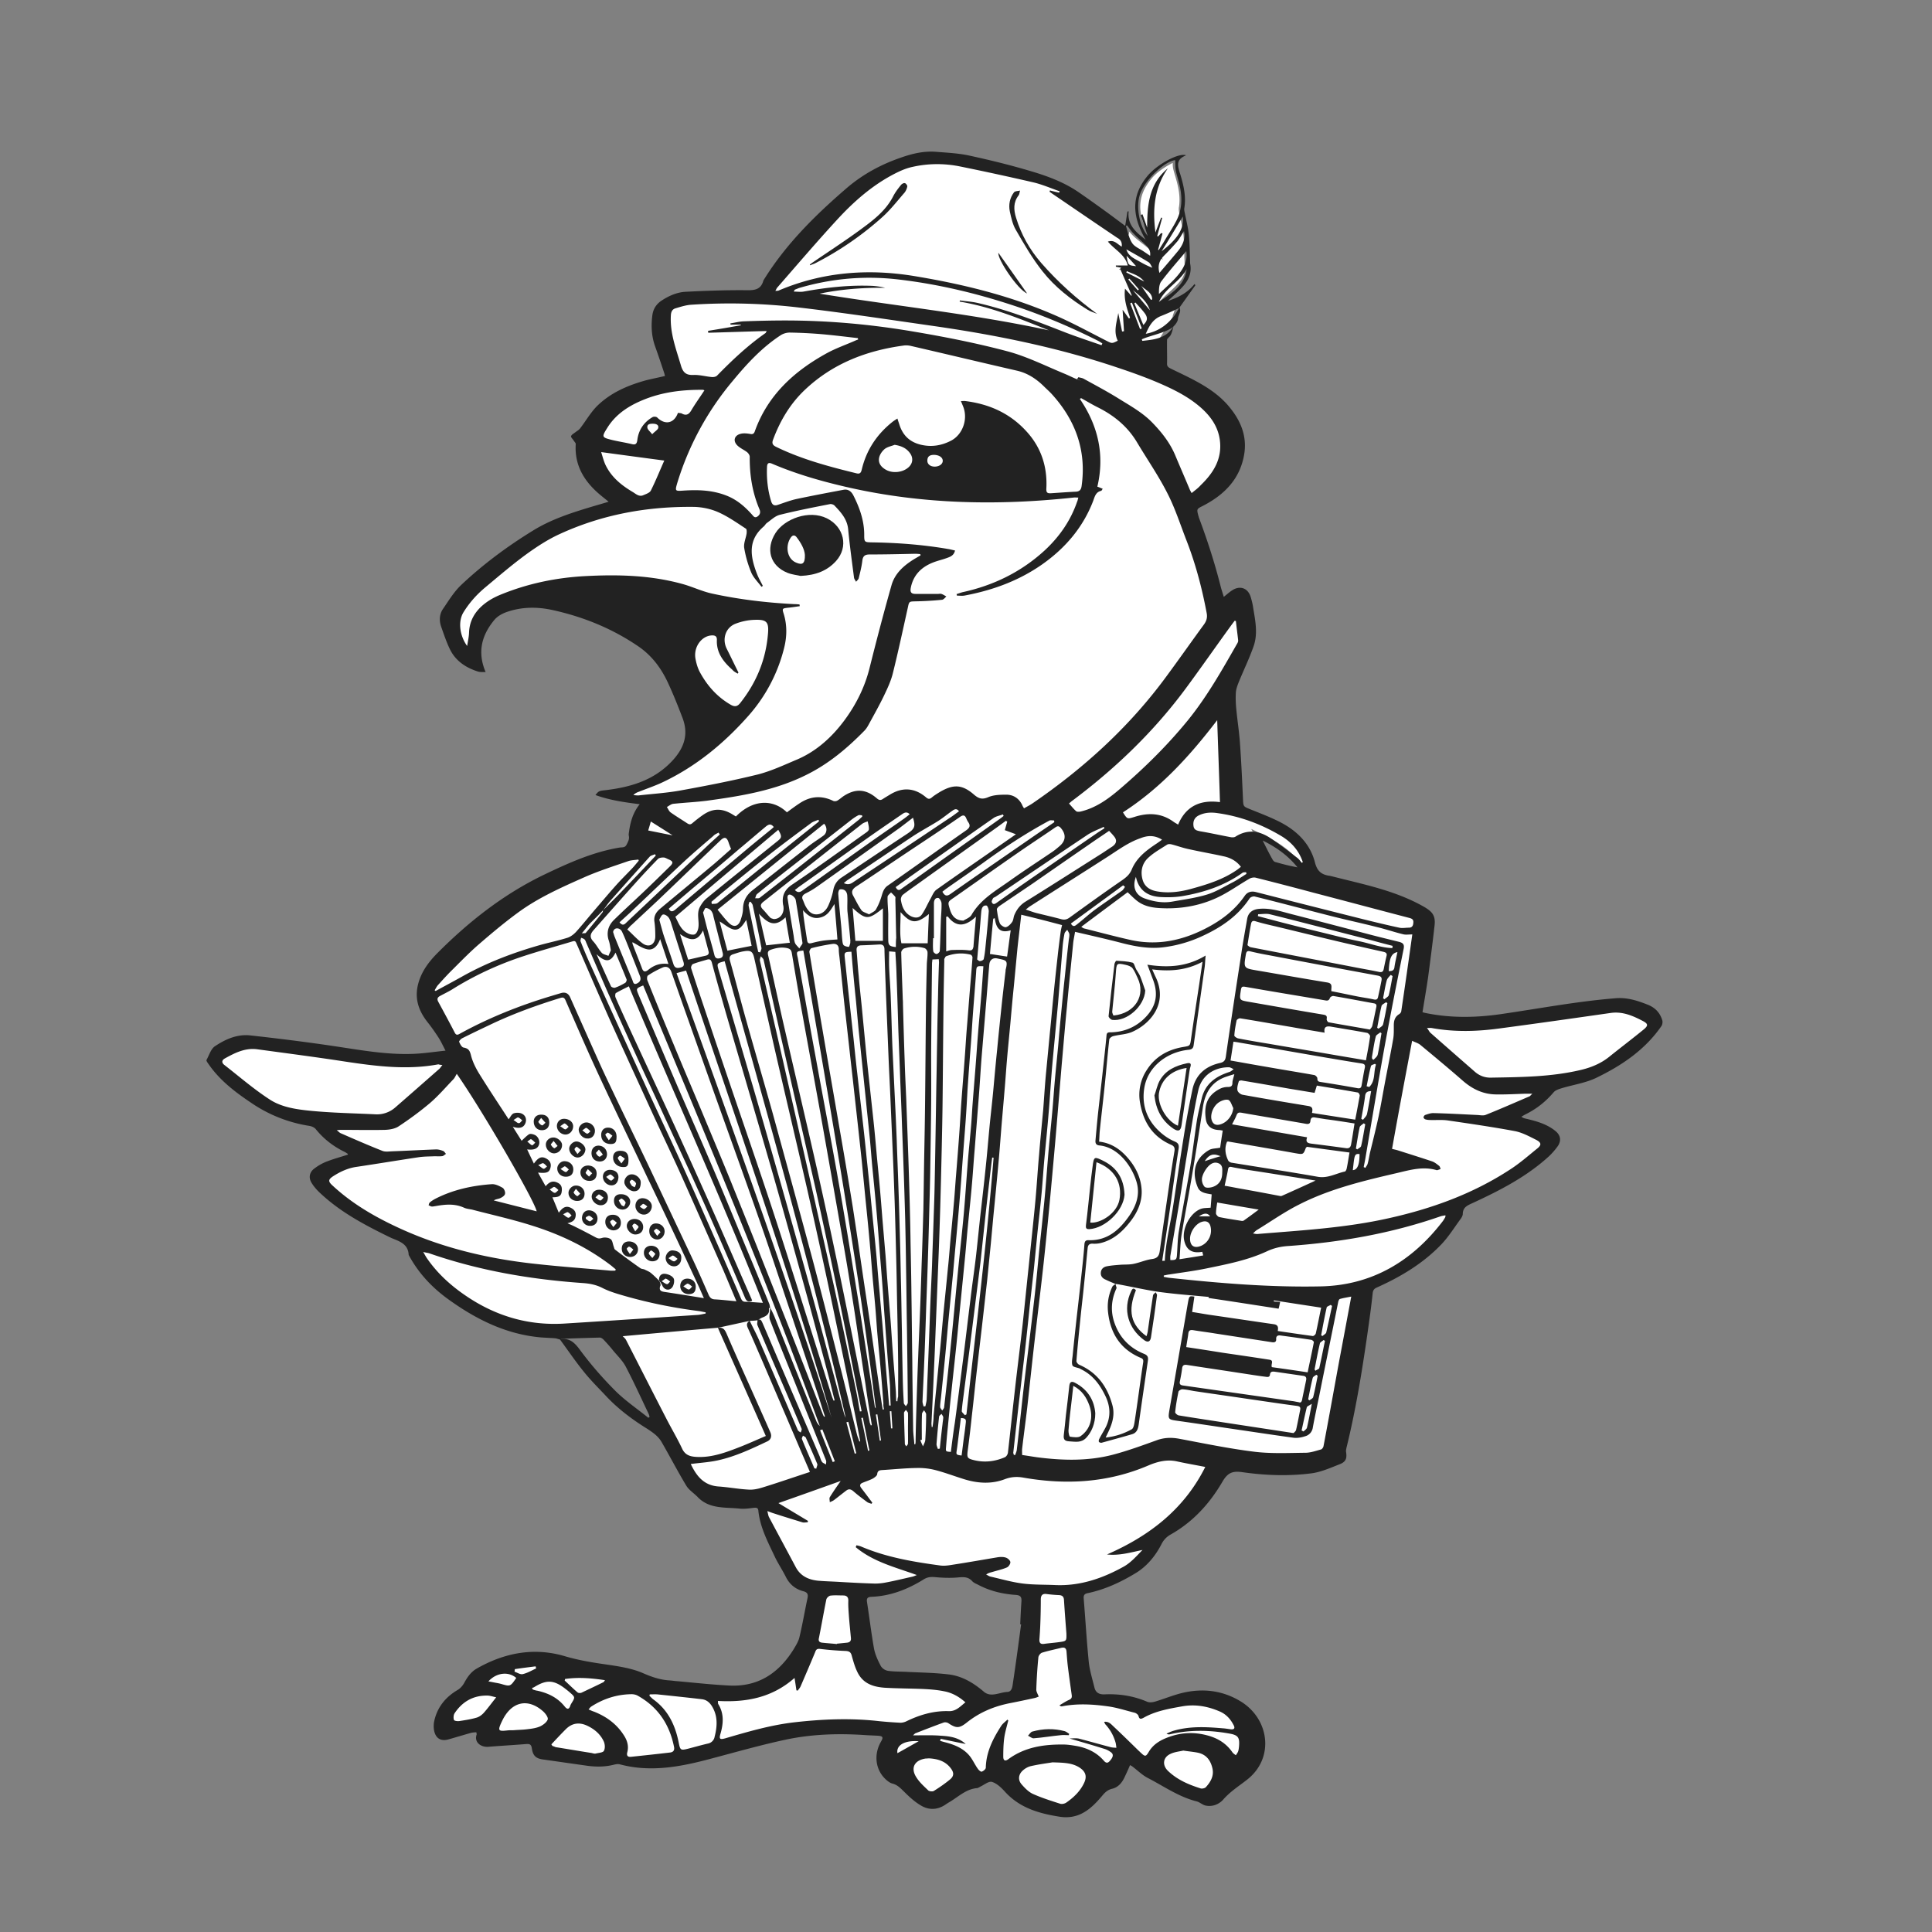 <svg xmlns="http://www.w3.org/2000/svg" xml:space="preserve" id="Calque_1" x="0" y="0" version="1.1" viewBox="0 0 1117.1 1117.1">
  <rect x="0" y="0" width="1117.1" height="1117.1" fill="#808080" stroke="none"/>
  <style>
    .st1{fill:#222}
  </style>
  <path id="fond" fill="#fff" d="M951.6 583.7c-6.4-2.5-11.6-4-17.3-3.5-15.7 1.3-31.5 3.8-46.8 6.2-6.4 1-13 2.1-19.5 3-16.5 2.4-31.2 2.1-45-.8l-.3-.1c-.1 0-.4-.1-.8-.2l-2.8-.6.5-2.8c.4-2.3.7-4.6 1.1-6.9.7-4.5 1.5-9.2 2.2-13.7 1.3-9.7 2.6-19.7 3.7-29.6.4-3.9-.4-5.3-5-7.9-13.5-7.6-28.7-11.4-43.5-15l-8.6-2.1-1.1-.3c-6.1-.8-9.4-3.9-11-10-2.3-9-8.6-16.2-18.7-21.4-4.5-2.3-9.3-4.2-13.9-6.1-.9-.4-1.9-.7-2.8-1.1l-.5-.2c-5.1-2-5.5-3.3-5.8-8.7-.5-10.8-1-21.9-1.8-32.8-.3-3.5-.7-7.1-1.1-10.5-.3-2.8-.7-5.7-1-8.6-.3-3.6-.4-6.9-.2-10 .2-2.7 1.2-5 2-7.1l.1-.2c1-2.4 2-4.8 3-7.1 1.9-4.3 3.8-8.7 5.3-13.1 2-5.9 1-12.1-.1-18.6l-.3-2c-.3-1.8-.7-3.6-1.3-5.7-.5-1.6-1.3-2.7-2.4-3.1-1.3-.5-2.7.1-3.6.6-1.1.7-2.1 1.5-3.2 2.4-.5.4-1.1.9-1.7 1.3l-3.5 2.7-1.3-4.2c-.2-.8-.5-1.5-.7-2.2-.4-1.2-.7-2.3-1-3.5-3.2-12.7-7.3-25.7-12.5-39.6-.2-.5-.3-.9-.4-1.2l-.2-.6c-1.3-5.3-.7-6.7 4.2-9.1 13.2-6.8 20.3-15.6 22.3-27.6 1.4-8.5-1-16.4-7.5-24.4-4.1-5.2-9.6-9.6-17.2-13.9-3.9-2.2-7.8-4.1-12-6.1-1.4-.7-2.8-1.3-4.2-2-1.2-.6-4-2-3.8-5.8v-10l-6.4 4.6 12.8-21.2c.1-1 .5-1.8.7-2.5.4-1.2.6-1.6.4-1.9l-.8-1.6 1-1.4c.1-.2.3-.4.4-.5-1.3.5-2.5 1-3.7 1.4l-12.4 4.1 9.4-9.1c.9-.9 1.9-1.8 2.9-2.7 2.1-1.9 4.3-3.9 6.1-6.1 2.7-3.2 3.7-6.4 3-9.8v-.1c-.1-.9-.1-1.7-.1-2.6-.1-1.4-.1-2.8-.1-4.2-.1-3.4-.2-6.9-.5-10.3-.3-2.8-.9-5.6-1.5-8.5-.3-1.2-.5-2.5-.8-3.7l-.1-.4c-.2-1.1-.5-2.4-.2-3.8.9-5.9-.3-11.7-2.4-18.5-.1-.3-.2-.7-.3-1.1-.1-.2-.1-.4-.2-.6v-.1c-.6-1.9-.8-3.6-.7-5.1-4.1 2-9.2 5.3-12.3 9.1-4.4 5.3-6.5 10.5-6.5 16.3.1 6.8 3 12.8 5.6 17.3l7.6 13.4-12.4-9.8c-2.5-2-5.1-4-7.1-6.6l-.3 1.9-4-3c-1.3-.9-2.5-1.8-3.6-2.7-2.4-1.8-4.6-3.5-6.8-5.1-5.3-3.8-10.7-7.8-16.1-11.5-8.9-6.2-19.2-9.6-27.2-12-10.4-3.1-22-6-35.4-8.9-4.9-1-9.9-1.4-15.2-1.8-1-.1-2.1-.2-3.1-.2-5.7-.5-11.5.5-19 3-12 4.1-22.1 9.7-30.9 17.3-14.8 12.7-33.5 30.2-47.1 52 0 .1-.1.2-.1.2-2.3 7.6-8.8 7.5-12.7 7.4-10.1-.1-21.1.2-34.6.9-4 .2-8.1 1.6-12.5 4.5a8.72 8.72 0 0 0-4.2 6.5c-.8 6.2-.3 11.6 1.5 16.6 1.8 5 3.5 10.2 5.2 15.3.1.4.2.8.4 1.3.1.2.1.5.2.7l.9 3-3.1.7c-1.7.4-3.3.8-4.9 1.1-2.1.5-4 .9-6 1.4-12 3.3-20.3 7.6-26.8 14-2.3 2.3-4.2 5-6.2 7.9-1.1 1.5-2.2 3.1-3.3 4.6-.8 1.1-1.8 1.8-2.6 2.4-.3.2-.6.4-.8.6-.2.1-.3.3-.5.4.1.1.2.3.3.4l.1.1c.1.1.2.2.3.4.6.7 1.5 1.9 1.3 3.5-.6 10.4 3.7 19.1 13.6 27.2.5.5 1.1.9 1.7 1.4.8.6 1.6 1.3 2.6 2.1l4.2 3.5-5.3 1.6c-2.5.8-4.5 1.4-6.5 1.9l-1.7.5c-13.5 4-24.7 7.6-35.1 14.1-15.3 9.4-29.1 19.9-40.9 31-3.1 3-5.7 6.9-8.2 10.6-.7 1-1.3 2-2 2.9-1.6 2.5-1.2 5.3-.6 7.2l.7 2.1c1.3 3.7 2.6 7.5 4.3 10.9 2.5 5.1 7 8.7 13.5 11-2.7-10-.4-19.6 7.1-28.6 2.7-3.2 6.6-4.9 8.8-5.6 8.6-3 18.1-3.3 28.2-1.1 18.6 4.1 35.5 11.3 50.1 21.2 7.6 5.2 13.5 12.3 18 21.7 3.5 7.4 6.4 14.9 8.8 21.1 3.8 9.8 1.8 18.9-6.1 27.6-11.2 12.3-25.5 16.2-37.3 17.9 5.2 1.2 10.6 1.9 16.3 2.6l5.4.7-3.4 4.2c-2.9 3.6-4.6 7.7-5.5 13.8 0 .3-.1.6-.1.9-.1.4-.1.9-.1 1.1.6 2.8-.5 4.9-1.3 6.5l-.1.3c-1.5 3.3-4.4 3.4-5.7 3.5-.3 0-.5 0-.7.1-15.1 2.5-28.9 8.8-42.9 15.5-20.9 10.1-40.6 24.6-60.4 44.3-5.9 5.9-9.2 11.1-10.7 16.8-1.8 6.8-.2 13 4.9 19.5a159 159 0 0 1 6.6 9.2c1.1 1.8 2 3.6 3 5.5.4.7.7 1.4 1.1 2.2l2 3.9-4.4.4c-2.1.2-4.2.5-6.2.7-3.7.4-7.6.9-11.4 1.1-13.9.7-27.7-1.4-41-3.5-2.1-.3-4.3-.7-6.4-1-14.5-2.2-30.3-4.2-48.3-6.2-5.9-.7-11.8 1.2-18.7 5.8-.9.6-1.7 2.4-2.5 4.1-.2.5-.4.9-.7 1.4.1.1.1.2.1.2 6.4 9.4 15.2 16 23.8 21.8 9.7 6.7 21 11.2 32.7 13 1.8.3 4.1 1.2 5.6 3 4.2 5.2 9.4 9.3 15.8 12.4.6.3 1 .6 1.4.8.1.1.3.2.4.3l.3.2.3.3c.5.5.7 1.1.8 1.4l1.5 3-3.3 1.1c-1.4.4-2.7.9-4.1 1.3-2.7.8-5.3 1.6-7.8 2.6-2.3.9-4.7 2.2-6.7 3.8-1.6 1.2-1.9 2.6-.8 4.3 1.2 1.9 2.8 3.8 4.8 5.6 11.6 10.8 25.5 18 38.7 24.5.3.1.6.3.9.4.2.1.3.2.5.2l1 .4c4.2 1.7 9.9 4 10.6 11.2 5.1 9.4 12.3 17.3 21.9 24.2 18.1 13 34.6 19.8 51.8 21.3l4.1.3c1.3.1 2.7.1 4 .2 1 .1 1.8.3 2.4.5.2-.1.5-.2.8-.2l.5-.2.1.1 24.2-1.8 1 1c1.3 1.3 2.8 3.4 4.3 5.5.8 1.1 1.5 2.1 2.1 2.8.7.9 1.6 1.8 2.4 2.8 1.9 2.1 3.8 4.3 5.3 6.9 3.6 6.8 6.9 13.8 10.1 20.5 1.1 2.4 2.3 4.8 3.4 7.3.3.6.5 1.2.6 1.7 0 .2.1.3.1.5l.6 1.8-1.3 1.3c-.2.2-.4.4-.6.5l-.2.8-1.5 1.5c1.8 1.2 3.7 2.4 5.4 3.9 1.8 1.5 3.2 3.3 4.3 5.1 2 3.5 4 7 5.9 10.5 2.6 4.8 5.4 9.7 8.3 14.5.8 1.3 2.1 2.4 3.4 3.6.7.6 1.5 1.3 2.2 2 .3.2.5.4.7.7 4.5 4.6 10.6 4.9 16.9 5.2 1.8.1 3.6.2 5.5.4s3.9 0 6-.3c.6-.1 1.1-.1 1.7-.2h.1c1.1-.1 2.6 0 3.9 1.1.9.8 1.5 2 1.6 3.4.8 7.9 4.2 15 7.8 22.4.5 1 1 2 1.4 3 1 2 2.1 4 3.3 6 1 1.8 2.1 3.7 3.1 5.6 1.8 3.6 4.4 5.7 8.3 6.7 3.7 1 5.3 3.7 4.5 7.5l-1.8 8.7c-.9 4.6-1.8 9.4-3 14.1-.7 2.6-2 4.8-3.3 7l-.4.6c-9.8 15.7-23.2 23.3-39.8 22.5-7.5-.4-15.1-1.1-22.4-1.8-2.5-.2-5.1-.5-7.6-.7-.8 0-1.7-.2-2.6-.3-.9-.1-1.7-.2-2.5-.2-6.2-.5-11.5-2.5-16.2-4.5-5.5-2.4-11.8-3.4-18.9-4.5-8.6-1.2-17.1-2.5-25.7-5.1-15.9-4.7-32.2-2.4-48.4 6.8-2.9 1.6-4.7 4.3-6.1 7a14 14 0 0 1-4.9 5.3c-6.8 4-10.8 9.3-12.3 16.4-.2 1.2-.2 2.7 0 3.9.2.9.6 2.2 1.5 2.7s2.2.3 3.1 0c2.2-.6 4.3-1.2 6.4-1.9 2.1-.6 4.3-1.3 6.4-1.9 1-.3 2.1-.4 3-.4.2 0 .5 0 .7-.1l2.8-.3.5 2.7c0 .1 0 .2.1.3.1.5.4 1.4 0 2.4-.4 1.1-.1 1.7.1 2 .7.8 2.1 1.3 3.6 1.2 3.7-.3 7.5-.6 11.1-.8 3.6-.2 7.3-.5 11-.8 3.6-.2 5.7 1.5 6.2 4.9.4 3.1 1.1 3.6 3.7 4l25.3 3.6c5.6.8 10.6.6 15-.5h.1c1.2-.3 2.7-.5 4.2-.2h.2c18.1 4.9 36.1.9 51.6-3.3 3.4-.9 6.7-1.8 10-2.7 10.9-2.9 22.1-6 33.4-8.4 14.2-3 29.6-3.8 47.2-2.6l6.2.3c1.5.1 4.1.3 5.3 2.4 1.2 2.2-.2 4.5-.9 5.7-3.5 6.2-2.6 13.4 2.3 18 1.4 1.3 2.2 1.6 2.5 1.7h.1c3.3.9 5.5 3 7.4 4.8l.8.8c2.4 2.4 5.5 5.3 8.9 7.3 3.7 2.2 7.3 2.1 11-.3 1-.7 2.1-1.3 3.1-2 1.1-.7 2.2-1.4 3.4-2.2 3.6-2.5 7.7-5.3 13.1-5.9.1-.1.4-.2.5-.3l.5-.3c.6-.2 1.2-.6 1.9-1.1 1.7-1 3.5-2.1 5.5-2.1.4 0 .9.1 1.3.2 3.6 1 6.7 4 9 6.5 8.2 9.1 19.1 11.9 29.7 13.6 9.4 1.6 15.5-3.1 22.2-11.2 1.6-1.9 3.6-4 7.2-4.9 2.1-.5 3.8-2 5.1-4.8 1.2-2.5 2.3-4.9 3.2-7.2l1.3-3.1 2.9 1.7c.2.1.3.2.5.2.5.3 1.1.6 1.6 1.1.9.7 1.8 1.4 2.6 2.1 1.8 1.5 3.6 2.9 5.4 3.9 2.6 1.4 5.2 2.8 7.7 4.2 6.6 3.8 12.9 7.3 20 9.1 1.3.4 2.3 1 3.2 1.5.7.4 1.3.8 1.8.9 2.7.5 5.4-.4 7.3-2.6 3.1-3.6 6.9-6.4 10.5-9l3.7-2.8c6.5-5.1 9.8-12.1 9.3-20-.5-8.3-5.4-16-13-20.5-9.3-5.6-19.7-7.1-31-4.5-3.1.7-6.2 1.8-9.4 2.9-2.1.7-4.3 1.5-6.5 2.2-1.7.5-4.1.9-6.3 0h-.1c-7.2-3.1-15.1-4.5-23.5-4.1-6.3.2-8.3-3.9-8.9-6.3-.3-1.3-.6-2.6-1-3.9-1-3.8-2-7.6-2.4-11.6-.8-7.6-1.3-15.3-1.9-22.8-.3-4.6-.7-9.1-1-13.7-.2-3.4 1.3-5.5 4.5-6.2 8.8-1.8 17.4-5.4 27.1-11.3 5.4-3.3 10.1-8.6 13.6-15.3 1.7-3.3 3.7-5.4 6.7-7 11.5-6.5 21.2-16.5 28.8-29.5 3.5-6 7.4-7.8 14.3-6.9 13.9 2 27.1 2.2 39.2.7 4.3-.5 8.8-2.3 13.1-4.1.9-.4 1.8-.7 2.7-1.1 1.8-.7 2.2-1 1.7-3.9-.2-1.1 0-1.9.1-2.6 0-.1.1-.3.1-.4l.1-.3c5.6-22.7 9.3-46.2 12.1-66.1 1.2-8.2 2.2-15.7 3-23.1.3-2.8 1.6-4.6 4.3-5.7 15.7-7 27.2-14.7 36.2-24.2 2.9-3 5.2-6.4 7.7-10l3-4.2c.6-.8.8-1.3.8-1.4.1-5.6 4.2-7.4 6.9-8.6l.6-.3c14.1-6.5 30.2-14.4 43.4-26.6 1.6-1.5 3.2-3.4 4.6-5.4 1.2-1.8.9-3.2-.9-4.7-4.5-3.6-10.1-5.2-15.5-6.4h-.1c-1-.2-2.5-.6-4-1.8l-3.3-2.6 3.6-2.2c.8-.5 1.7-1.1 2.6-1.5 5.9-2.9 10.9-6.8 15.3-12 1.6-1.9 4.1-2.7 5.8-3.2 2.4-.8 4.9-1.4 7.4-2 4.6-1.1 8.9-2.2 12.7-4.1 16.8-8.2 28.4-17.3 36.3-28.8.1-.2.1-.6.1-.8-.6-2.7-2.7-4.9-6.2-6.3zm-358.5 358c-1.4 10.4-2.8 21.2-4.4 31.8l-.1.4c-.3 2.2-1 7.2-6.1 7.4-1.1 0-2.3.3-3.6.7-1.6.4-3.5.8-5.4.8-2.2 0-4.5-.6-6.6-2.4-6.5-5.5-12.2-8.4-18.4-9.2-5.9-.7-12.1-1-18-1.2l-6.2-.3c-1.2-.1-2.4-.1-3.6-.1-2.5-.1-5-.1-7.6-.5h-.1c-2.5-.4-4.5-1.8-6-3.8l-.2-.3c-1.7-3.1-3.5-6.9-4.3-10.9-1-5.8-1.9-11.6-2.7-17.3-.5-3.3-.9-6.7-1.5-10-.1-.7-.4-2.8 1-4.5 1.4-1.7 3.5-1.8 4.2-1.8 9.6-.3 19.1-3.5 29-9.7 3-1.9 5.8-2 8.2-1.7 5.1.5 9.2.5 12.8.2 3.3-.3 7.5-.7 10.9 3.2.2.3 1 .6 1.7.9l1.2.6c5.8 3 12.6 4.8 20.3 5.3 3 .2 6.4 1.6 6 7l-.6 11 .7.3-.6 4.1zm156.6-437.2c-3.9-.7-8.1-1.7-13.2-3.2-1.9-.5-3-2.3-3.4-3.1-1.7-3-3.2-6.1-4.8-9.3l-4.8-9.6 8 3.9c9.1 4.5 15.8 9.7 21.1 16.3l5 6.3-7.9-1.3z"/>
  <path d="M681.8 178.1c-3.6 1.7-6.9 3.2-10.7 4.7-4.6 1.9-6.7 5.8-8.6 10.2 6.6-1.2 11.7-4.6 15.8-9.6 1.5-1.7 2.4-3.8 3.7-5.6 1.2 2.5-.9 4.6-.9 6.7-.3 2.2-2.7 4.8-4.9 5.9-4.1 2.1-8.8 3.2-13.2 4.7-.9.3-1.9.7-2.8 1.1l.3.9c6-.7 13.8-1.1 18-8.4-.3 1.2-1.1 5.2-2.5 6.1-.4.6-1.2 1.1-1.2 1.7-.1 4.5.1 9.1 0 13.6-.1 1.7.7 2.3 2.1 3 5.5 2.7 11 5.2 16.3 8.2 6.8 3.8 13.2 8.4 18.1 14.6 6.3 7.8 9.8 16.6 8.1 26.8-2.4 14.3-11.5 23.4-23.9 29.8-3.6 1.8-3.6 1.8-2.6 5.7.2.4.2.9.4 1.3 4.9 13.1 9.2 26.4 12.6 40 .5 1.8 1.1 3.6 1.7 5.6 1.9-1.5 3.4-2.9 5.2-4 4.5-2.7 8.9-.9 10.4 4.2.6 2 1.1 4 1.4 6.1 1.2 7.4 2.8 14.8.3 22.1-2.4 6.9-5.6 13.5-8.4 20.3-.8 2-1.7 4.2-1.9 6.4-.2 3.1-.1 6.3.2 9.5.6 6.4 1.6 12.8 2.1 19.2.8 10.9 1.3 21.9 1.8 32.9.2 4.7.2 4.5 4.4 6.2 5.7 2.3 11.5 4.5 17 7.3 9.7 5 17.4 12.4 20.2 23.3 1.3 5.2 3.9 7.2 8.6 7.8l1.3.3c18 4.6 36.3 8.1 52.8 17.4 4.9 2.8 7.1 5 6.5 10.8-1.1 9.9-2.4 19.8-3.7 29.7-1 6.9-2.2 13.8-3.3 20.7.5.1.9.2 1.2.3 14.6 3.1 29.2 2.9 43.9.8 22.1-3.2 44.1-7.4 66.4-9.2 6.7-.6 12.6 1.3 18.7 3.7 4.5 1.8 7.2 4.8 8.5 9.2.2.9 0 2.3-.5 3.1-9.5 13.8-22.9 22.8-37.5 29.9-6.3 3.1-13.7 4.1-20.5 6.2-1.6.5-3.4 1.1-4.4 2.3-4.6 5.4-9.9 9.6-16.2 12.7-.8.4-1.6.9-2.4 1.4 1 .8 2 1 2.9 1.2 6 1.4 11.9 3.1 16.7 7 3 2.4 3.6 5.5 1.5 8.7-1.5 2.1-3.2 4.1-5.1 5.9-13 11.9-28.4 19.8-44.2 27.1-2.8 1.3-5.6 2.3-5.7 6.2 0 1.1-.7 2.3-1.4 3.2-3.6 4.9-6.8 10.1-11 14.5-10.5 11-23.4 18.7-37.2 24.9-1.6.7-2.3 1.5-2.5 3.3-.8 7.7-1.9 15.5-3 23.2-3.2 22.3-6.8 44.5-12.2 66.4-.1.7-.3 1.4-.2 2.1.6 3.7 0 5.8-3.6 7.2-5.4 2.1-10.9 4.6-16.5 5.3-13.3 1.7-26.8 1.2-40-.7-5.7-.8-8.4.5-11.3 5.4-7.3 12.6-17 23.3-29.9 30.6a12.9 12.9 0 0 0-5.5 5.8c-3.4 6.6-8.3 12.6-14.7 16.5-8.7 5.3-17.9 9.6-28 11.7-1.8.4-2.3 1.2-2.2 3 1 12.1 1.7 24.3 2.9 36.4.5 5.1 2.1 10.1 3.3 15.1.7 2.9 2.6 4.1 5.8 4 8.6-.4 16.9.9 24.8 4.3 1.3.5 3 .3 4.4-.1 5.4-1.6 10.6-3.8 16.1-5.1 11.6-2.7 22.9-1.4 33.2 4.8 16.9 10.1 20 32.9 4 45.4-4.7 3.7-9.8 6.9-13.8 11.5-2.5 2.8-6.2 4.3-10.2 3.5-1.8-.4-3.3-1.9-5.1-2.4-10.4-2.6-19.1-8.8-28.4-13.6-3.1-1.6-5.7-4.2-8.6-6.4-.4-.4-.9-.6-1.6-1-1.1 2.6-2.2 5-3.3 7.3-1.5 3.1-3.7 5.6-7.1 6.4-2.5.6-4 2-5.6 3.9-6.5 7.8-13.6 14.1-25 12.2-11.9-1.9-22.9-5.1-31.4-14.5-2.1-2.3-4.7-4.8-7.5-5.6-1.9-.5-4.5 1.8-6.8 2.8-.5.3-1.1.7-1.7.8-6.2.5-10.5 4.7-15.4 7.7-1 .6-2 1.2-3 1.9-4.7 3.1-9.6 3.2-14.2.4-3.4-2-6.5-4.8-9.4-7.7-2.1-2-3.9-4.1-6.9-4.9-1.4-.3-2.8-1.4-3.9-2.4-6-5.5-7.1-14.3-2.9-21.7 1.6-2.7 1.3-3.4-1.9-3.6l-6.3-.3c-15.6-1.1-31.1-.7-46.4 2.5-14.6 3.1-28.9 7.2-43.3 11-17.5 4.7-35.1 8.2-53.2 3.3-1-.2-2.1 0-3 .2-5.3 1.4-10.7 1.4-16.2.6l-25.3-3.6c-3.9-.6-5.6-2.2-6.2-6.5-.3-2-1.1-2.5-3-2.4-7.3.6-14.7 1-22 1.6-4.3.4-8.5-2.5-6.9-7.1.1-.3-.1-.7-.2-1.3-1.1.1-2.2.1-3.2.4-4.3 1.2-8.5 2.5-12.8 3.7-4.4 1.3-7.5-.5-8.4-5.1-.3-1.6-.3-3.5 0-5.1 1.7-8.2 6.5-14.2 13.7-18.4 1.5-.9 2.9-2.5 3.8-4.2 1.8-3.3 3.9-6.3 7.3-8.2 16-9.1 33-12.3 50.7-7.1 8.4 2.5 16.8 3.8 25.3 5 6.7 1 13.6 2.1 19.7 4.7 5 2.2 9.8 3.9 15.2 4.3 1.8.1 3.5.4 5.2.5 10 .9 19.9 2 29.9 2.5 16.7.8 28.6-7.3 37.1-21 1.3-2.2 2.7-4.4 3.3-6.8 1.8-7.5 3.1-15.2 4.7-22.7.5-2.3-.1-3.4-2.3-4-4.6-1.2-8-3.9-10.2-8.3-2-4-4.5-7.7-6.4-11.7-4-8.5-8.5-16.9-9.5-26.5-.1-1.6-.9-1.9-2.3-1.8-2.8.3-5.6.8-8.4.5-8.5-.9-17.7.4-24.5-6.8 0-.1-.1-.1-.2-.2-2.1-2.1-4.8-3.8-6.3-6.3-5-8.3-9.4-16.8-14.2-25.1-.9-1.6-2.2-3.1-3.6-4.3-2.1-1.8-4.5-3.3-6.9-4.8-7.8-5-15.1-10.6-21.5-17.4-4.2-4.5-8.6-8.8-12.5-13.6-5.1-6.2-9.6-12.9-14.4-19.4 5.5-1 8.5 1.8 11.7 6.2 6.2 8.4 13.2 16.4 20.6 23.8 5.8 5.7 12.6 10.3 18.9 15.4.2-.2.5-.4.7-.6-.2-.6-.3-1.2-.6-1.8-4.4-9.2-8.6-18.5-13.4-27.6-1.9-3.4-4.9-6.2-7.4-9.3-1.6-2-3.4-4-5.2-5.9-.6-.6-1.5-1.2-2.2-1.2-7.3.2-14.5.4-21.8.7-.4 0-.9.3-1.3.4-.9-.2-1.8-.6-2.8-.7-2.8-.2-5.5-.3-8.2-.5-20.1-1.8-37.3-10.4-53.3-21.9-9.6-6.9-17.5-15.3-23.1-25.8-.3-6.3-5.2-7.8-9.8-9.7-.5-.2-1-.5-1.5-.7-14.1-6.9-27.9-14.2-39.5-25-2-1.8-3.9-3.9-5.3-6.2-1.9-3-1.3-6.2 1.5-8.3 2.2-1.7 4.8-3.2 7.5-4.2 3.9-1.5 8-2.6 12-3.9-.1-.2-.1-.4-.2-.5-.5-.3-1-.7-1.6-1-6.6-3.2-12.2-7.5-16.8-13.2-.8-1-2.4-1.7-3.7-1.9a81.5 81.5 0 0 1-33.9-13.5c-9.4-6.3-18.2-13.1-24.6-22.5-.5-.7-1.2-1.7-1-2.1 1.5-2.7 2.5-6.3 4.8-7.9 6.1-4.1 13-7.2 20.7-6.3 16.2 1.8 32.3 3.8 48.4 6.2 15.5 2.3 31 5.2 46.8 4.4 5.8-.3 11.5-1.2 17.5-1.8-1.5-2.9-2.6-5.3-4-7.5-2-3.1-4.1-6.1-6.4-9-5.2-6.6-7.6-13.7-5.4-22.1 1.9-7.3 6.3-13 11.5-18.2 18.1-18.1 38-33.7 61.2-44.9 14-6.7 28.1-13.1 43.6-15.7 1.5-.3 3.3.3 4.3-1.9.8-1.6 1.6-3 1.2-4.9-.2-1 .1-2 .2-3 .8-5.4 2.3-10.6 6.1-15.3-8.9-1.1-17.3-2.3-25.6-5.3 2-2.5 2.1-2.4 6.5-2.9 14.5-1.8 27.9-5.9 38.3-17.3 6.7-7.4 9.1-15.2 5.5-24.5-2.7-7.1-5.5-14.1-8.7-20.9-3.9-8.2-9.3-15.3-17-20.5-15-10.2-31.5-16.9-49.1-20.8-8.9-2-17.9-2-26.6 1-2.7.9-5.6 2.5-7.4 4.7-7.3 8.8-9.9 18.6-5 30.1-1.5-.1-3.1.1-4.4-.3-7-2.2-12.9-6.1-16.2-12.8-2.1-4.3-3.6-8.9-5.2-13.4-1.1-3.4-.9-6.9 1-9.8 3.3-4.8 6.4-10 10.6-14 12.6-11.9 26.6-22.3 41.4-31.4 11.1-6.9 23.4-10.7 35.8-14.4 2.4-.7 4.9-1.4 8.1-2.4-1.8-1.5-3.1-2.5-4.3-3.5-9.4-7.7-15.5-17.1-14.7-29.8.1-.6-.8-1.4-1.2-2.1-.5-.8-1.7-1.9-1.5-2.5.3-.9 1.5-1.5 2.4-2.2 1-.8 2.2-1.4 2.9-2.4 3.3-4.3 6-9.1 9.8-12.9 7.9-7.7 17.7-11.9 28.2-14.8 3.6-.9 7.2-1.6 11-2.5-.2-.7-.3-1.3-.5-1.9-1.7-5.1-3.4-10.2-5.2-15.2-2.1-5.9-2.4-11.9-1.6-18 .5-3.8 2.4-6.6 5.5-8.6 4.3-2.8 9-4.8 14-5 11.6-.6 23.2-1 34.8-.9 4.8.1 8.5-.3 9.9-5.6.1-.2.2-.3.3-.5 12.7-20.5 29.6-37.2 47.7-52.8 9.4-8.1 20.1-13.9 31.9-17.9 6.6-2.3 13.2-3.8 20.2-3.2 6.3.5 12.6.8 18.7 2.1 12 2.6 23.9 5.5 35.6 9 9.9 2.9 19.6 6.5 28.1 12.4 5.4 3.7 10.8 7.6 16.2 11.5 3.3 2.4 6.6 4.9 10.5 7.8l1.3-8.3c.2 0 .5-.1.7-.1-.9 8.1 4.5 12.2 9.8 16.4-3.3-5.8-5.9-11.9-6-18.8 0-7.1 2.8-12.9 7.2-18.2 5.5-6.6 18-13.4 22.2-11.8-4.5 1.9-5.4 4.1-4 8.9.2.6.3 1.1.5 1.6 2 6.5 3.6 13.1 2.5 20-.2 1 .1 2.1.3 3.1.8 4.1 1.9 8.2 2.3 12.4.5 4.9.5 9.8.7 14.7 0 .8 0 1.5.1 2.2.9 4.8-.8 8.9-3.7 12.3-2.8 3.3-6.2 6.1-9.2 9 5.8-1.9 11.3-4.6 15.4-9.8.1.2.3.5.5.7-3.1 4.3-6.1 8.6-9.2 12.9l-.2.3zM348.7 526.3c3.6-3.6 7.3-7.2 10.9-11 5.9-6.1 11.8-12.3 17.6-18.5.7-.7 1.3-1.4 2-2.1-.2-.3-.3-.5-.5-.8-1 .5-2.3.7-3 1.4-7.8 8.7-15.6 17.4-23.3 26.1-1.3 1.6-2.4 3.3-3.7 4.9-2.4 2.6-5 5.1-7.5 7.6-1.5 1.6-2.8 3.4-4.8 5.8 1.3-.2 2.1 0 2.3-.3 3.3-3.9 6.5-7.9 9.7-11.9.2-.3.2-.8.3-1.2zM438 763.4c1.8-1.2 2.3.3 3 1.8 4.1 9.5 8.1 19 12.2 28.5 6.9 16.2 13.9 32.3 20.8 48.5.4 1.1.7 2.3 1.4 3.2.5.6 1.5.9 2.2 1.4 0-.8.3-1.7 0-2.4-6.3-15.8-12.6-31.5-18.9-47.3-4.5-11.3-9.1-22.5-13.5-33.9-.7-1.7 0-3.9.1-5.9v-1.4c.9 2 2 4 2.8 6.1 7.9 19.8 15.8 39.6 23.8 59.4.4 1.1 1.1 2.2 2.1 3.1-31.3-86-67-170.2-102.1-254.7-4.3 1.8-4.2 1.7-2.5 5.8 7.5 17.7 15 35.4 22.6 53.1 7.1 16.4 14.3 32.7 21.3 49.2 6.9 16.3 13.6 32.7 20.4 49 3.8 9 7.4 18 11.1 27 .3.7.3 1.4.5 2.1-.2.2-.7.4-.7.6.5 2.9-1.2 4.2-3.5 5.1-1.1.4-2.1 1.1-3.1 1.7-1.5.2-2.9.3-4.3.3-6.2 1.3-12.3 2.7-18.5 4-18.8 1.6-37.5 3.3-56.2 5 .1-.2.3-.5.4-.7.9.9 2 1.7 2.6 2.8 7.7 15 15.3 30 23 44.9 3.1 6.1 6.6 11.9 9.5 18.1 1.8 3.7 4.8 4.4 8.2 4.6 9 .5 17.3-2.7 25.5-5.9 4.8-1.9 9.4-4 14.6-6.2-9.3-21.1-18.5-41.8-27.7-62.5 2.8-.5 3.9.8 5 3.3 5.5 12.8 11.3 25.5 17 38.3 2.8 6.3 5.6 12.5 8.3 18.7 1 2.2.4 4.3-1.7 5.3-9.3 4.4-18.6 8.8-28.7 11-5 1.1-10.3 1.4-15.6 2.1 3.2 6.7 7.4 12.4 16.1 13 5.8.4 11.5 1.5 17.3 1.8 2.6.2 5.4-.4 8-1.2 9.1-2.8 18-5.9 27.5-9-2.4-5.7-4.6-10.6-6.7-15.6-7.3-17.1-14.6-34.1-21.9-51.1-2.3-5.2-4.5-10.5-6.9-15.7-.9-1.9-1.7-3.6.7-5 1.7 3.6 3.6 7.1 5.2 10.7 7.6 17.5 15.1 35 22.6 52.5.3.6 1.1 1 1.7 1.4.2-.7.7-1.6.5-2.2-3.8-9-7.6-18-11.5-27-4.7-11-9.4-21.9-14-32.8-.4-.8 0-1.9 0-2.9zm-56.7-22.8c.3 1.1 1 2.2.4 3.1-.7 2.4.5 3 2.5 3.3 7.4 1.1 14.8 2.3 22.8 3.6-1.4-3.1-2.4-5.6-3.6-8.1-5.5-11.8-11-23.7-16.6-35.5-3.8-8.1-7.7-16.2-11.6-24.3-9.7-20.5-19.6-40.8-29.1-61.3-6.6-14.2-12.8-28.6-19.1-43-.6-1.4-1.3-1.9-2.9-1.4-14 4.3-27.8 9.3-41.1 15.7-5.3 2.5-10.5 5-15.7 7.6-.8.4-2 1.7-1.8 2.1.5 1.3 1.5 3.1 2.5 3.3 2.8.5 3.6 1.6 4.3 4.4.9 3.7 2.7 7.3 4.7 10.6 5.5 8.9 11.4 17.7 17.1 26.5 1-1.3 1.6-2.8 2.8-3.4 1.4-.5 2.9-.5 4.3-.1 2.6.9 3.5 3.3 2.6 5.7-1 2.6-3.3 3.4-7.3 2.1l5.1 8.1c1.4-1.3 2.7-2.7 4.2-3.7.7-.5 2.1-.2 3.1.2 2.2.8 3.4 3.5 2.8 5.6-.7 2.4-2.8 3.4-6.9 2.9 1.3 2.8 2.6 5.5 3.9 8.2 2.5-3.5 4.3-4.3 6.8-3.1s3.5 3.2 2.7 5.8c-.7 2.4-2.2 3-7.1 2.5 1.5 2.8 2.9 5.2 4.4 7.9 2.1-2.6 4.3-3.4 7-2 2.5 1.2 2.6 3.4 2.2 5.6-.5 2.6-2.7 2.7-5.3 2.8 1.3 3 2.4 5.8 3.7 8.9 1.9-2.6 3.9-4.5 7.2-2.7 2.1 1.1 2.9 2.7 2.5 4.9-.4 2.5-2.3 3.3-4.7 3.9 1.8.8 3.5 1.5 5.2 2.4 3.9 1.9 7.6 3.9 11.4 5.9 1.2.6 2 .6 3.4.2 1.5-.5 3.8-.2 5 .7 1.1.8 1.2 2.9 1.8 4.4.2.6.3 1.3.7 1.6 4.8 3.7 9.7 7.3 14.7 10.8.7.5 1.7.4 2.5.8 1.2.6 2.5 1.1 3.5 1.9 1.7 1.4 3.2 2.9 4.7 4.4.1.1.2.1.3.2zm263.7 1.8c-1.9-.8-3.9-1.6-5.7-2.5-1.7-.7-2.9-1.9-2.8-3.9.1-2.2 1.5-3.4 3.4-3.8 2.5-.5 5.2-.7 7.8-.9 2.5-.2 5.1 0 7.6-.5 3.6-.7 7.1-2.3 10.7-2.8 3.2-.4 4.2-1.8 4.6-4.8 1.8-13.1 3.7-26.1 5.6-39.2.9-6.2 1.9-12.4 2.9-18.5.3-1.9-.3-2.9-2-3.6-10.6-4.6-16-13.1-17.9-24.2a26 26 0 0 1 4-19.2c4.9-7.6 12.1-11.6 20.8-13.1 4.2-.7 4.1-.6 4.7-4.9 1.5-10.5 3.1-20.9 4.7-31.4.6-4.1 1.2-8.1 1.9-13-9.4 5-18.8 5.7-29.1 4.4.7 1.6 1.2 2.7 1.7 3.8 8.1 16-3.2 28-13.4 32.4-3.3 1.4-7.2 1.5-10.8 2.4-.9.2-2.2 1.2-2.3 1.9-1 8.7-1.7 17.5-2.6 26.2-.9 8.9-2 17.8-2.9 26.7-.2 2-.2 4-.4 6.2 6.2.7 11.1 3.6 15.3 8 5.3 5.6 8.8 12.1 9.3 19.8.4 6.5-2.1 12.5-6 17.7-4.6 6.1-10.1 11.4-18 13.2-1.4.3-2.9.4-4.3.3-1.8-.1-2.7.7-2.9 2.4-.7 6.8-1.3 13.6-2 20.3-.7 7.2-1.6 14.4-2.3 21.6-.8 7.8-1.6 15.7-2.2 23.5-.1.7.9 1.9 1.6 2.2 10.6 4.6 16.5 13 19.3 23.8 1.3 5.2-.1 10-2.3 14.7-.5 1.1-1 2.1-1.7 3.6 5.7-.6 10.6-2.3 15.1-4.8 1.2-.7 1.5-3.5 1.8-5.4 1.7-11.1 3.1-22.2 4.8-33.3.2-1.5-.2-2.1-1.5-2.6-11.6-4.9-17.4-14-18.8-26.2-.6-5.2.2-10.1 2.4-14.8.3-.7 1.3-1.2 1.9-1.7.1.8.6 1.9.6 2.4-3.1 6.7-3.6 13.5-1.1 20.4 3 8.4 8.8 14.3 17 17.6 2.2.9 2.5 2 2.2 4.1-1.8 12.3-3.6 24.5-5.3 36.8-.4 2.6-1.1 4.8-3.9 5.6-5.8 1.7-11.7 3.3-17.5 4.9-.5.1-1.3-.1-1.6-.5-.2-.4-.1-1.2.2-1.7 1.2-2.4 2.7-4.7 3.9-7.1 2.8-5.9 2.5-11.7-.3-17.6-3.2-6.7-7.4-12.4-14.4-15.7-.2-.2-.4-.3-.7-.4-1.4-.5-3.7-.8-4-1.7-.6-1.6-.1-3.7.1-5.6.7-7.2 1.5-14.5 2.3-21.8 1-8.7 2-17.3 2.9-25.9.6-5.5 1.2-11 1.6-16.5.1-1.8.6-2.7 2.5-2.6 10.9.3 17.8-6 23.5-14.2 3.9-5.7 6.2-12 4.3-19-2.5-9.1-10.5-20.6-21.7-21.6-1.8-.2-2.3-1.2-2.2-2.8.5-5.6 1-11.2 1.6-16.8l2.4-21.3c.8-7.6 1.7-15.1 2.4-22.7.1-1.9 1.3-1.8 2.6-1.8 7-.2 13.2-2.5 18.5-7.3 7.4-6.8 9.3-14.2 5.6-23.6-.9-2.4-1.8-4.9-3.1-8.2 11.8 1.8 22.8 1.3 33.7-5.3-.3 2.9-.3 5-.6 7l-6.3 44.6c-.2 1.9-.9 2.7-3 2.9-12.6 1.3-23.7 9.9-25.6 22.3-1.3 8.5.8 16.2 6.6 22.7 3.2 3.5 6.9 6.3 11.2 8.1 1.8.8 2.4 1.8 2.1 4-1.8 11.1-3.2 22.2-4.8 33.3-1.5 10.5-3.1 20.9-4.7 31.6h1.5c.5-11.2 3.4-21.9 5-32.8 2.2-14.8 4.4-29.6 6.8-44.3 1.2-7.2 2.6-14.4 4.1-21.6 1.8-8.8 7.5-13.8 16.1-15.7 2.2-.5 3-1.5 3.3-3.8 2.8-19.5 5.8-39 8.8-58.5 1-7 2.3-14 3.5-20.9.6-3.7 3.1-5.6 7-5.9 6.7-.6 12.9 1.6 19.2 3.2 14.8 3.8 29.7 7.7 44.5 11.6 5.7 1.5 11.5 2.9 17.2 4.3 2.2.6 3.1 1.4 2.6 4-4 19.7-7.9 39.4-11.5 59.2-3.7 20.6-7.1 41.2-10.6 61.8-.3 1.8-.7 3.5-1 5.2.3.2.7.3 1 .5.4-.9 1.1-1.6 1.3-2.5.6-2.2.9-4.4 1.4-6.6 1.7-6.9 3.4-13.7 4.9-20.6 1.3-6.3 2.4-12.8 3.6-19.2 1.6-8.5 3.3-16.9 4.8-25.4.5-2.6.4-5.4.4-8.1s.6-5 3.1-6.5c.5-.3 1.1-1 1.2-1.6 2.2-14.7 4.3-29.5 6.4-44.5-2.2 0-3.8.3-5.3-.1-5-1.2-9.9-2.9-14.9-4.1-9-2.3-18-4.2-27-6.5-14.6-3.7-29.2-7.6-43.8-11.2-.9-.3-2.6.3-3.1 1.1-6.7 10.1-16.2 16.6-27 21.6-7.2 3.4-14.8 5.6-22.6 6.6-8.6 1.1-17-.5-25.3-2.7-8.5-2.2-17-4.1-26-6.2-.4 2.5-.9 4.6-1.1 6.7-1.2 12.2-2.5 24.5-3.6 36.7-1.1 11-2 22.1-3 33.2l-3 36c-1.1 13.1-2.3 26.1-3.5 39.2-1.2 13-2.5 26.1-3.9 39.1-1.4 12.9-3 25.9-4.5 38.8-1.8 15.2-3.4 30.5-5.1 45.8-.9 7.8-2 15.6-2.9 23.4-.1 1.1 0 2.2 0 3.6 2.9.4 5.8.9 8.6 1.3 14.6 1.9 29.2 2.3 43.6-1.4 8.8-2.3 17.5-5.5 26.1-8.6 4.1-1.4 8.2-1.5 12.5-.7 14.4 2.7 28.8 5.7 43.4 7.5 9.7 1.2 19.7.7 29.6.6 3 0 6-1.1 9-1.9.7-.2 1.4-1.3 1.5-2.1 3.1-16.3 6-32.6 9-48.9 2.3-12.2 4.6-24.5 7-37.4-2.5.5-4.6.8-6.6 1.4-.5.2-.9 1.3-1 2-3.4 17-6.9 33.9-10.3 50.9-1.4 7.1-3 14.2-4.3 21.3-.3 2.5-2.1 4.6-4.6 5.2-2.1.7-4.5 1.1-6.7.8-13.1-1.8-26.1-3.8-39.2-5.7-9.4-1.4-18.7-2.8-28-4.1-5-.7-5.3-.9-4.5-5.8l10.8-62.6c.7-3.8.8-3.8 3.7-3.4-.4 2.8-.8 5.6-1.3 8.9 3.3.5 6.5 1.1 9.8 1.6 12.5 1.8 25.1 3.7 37.6 5.5 2.3.4 2.5 1.8 2.1 3.9 6.8 1 13.5 2 20.2 2.9.6.1 1.7-.9 1.8-1.5 1.1-4.8 2-9.7 3.1-14.9-9.2-1.4-18.3-2.8-27.3-4.2 0 .2-.1.4-.1.6 1.2.1 2.3.2 3.7.3-.3 1.3-.5 2.4-.9 3.9-13.6-2.1-27-4.2-40.5-6.2 0-.2.1-.4.1-.6-9.6-.9-19.2-1.6-28.7-2.9-7.6-1.1-15-2.8-22.5-4.2-.9-.2-1.8-.3-2.7-.4zm-20.6-511.7c10.6 15.5 14.4 32.4 10.1 50.7 1.2.4 2 .8 3.1 1.2-.4.6-.6 1.1-.9 1.2-3.1.7-3.7 3.3-4.6 5.8-5.9 15.4-16.2 27.4-29.6 36.8-13.6 9.5-28.8 15-45 18-1.4.2-2.8 0-4.2 0-.1-.3-.1-.6-.2-.9 1.1-.3 2.3-.8 3.5-1.1 17.9-3.9 33.9-11.7 47.5-24.2 8.5-7.9 14.9-17.1 18.7-28.1.3-.6.4-1.3.7-2.4-1.1 0-2-.1-2.8 0-43.6 4.7-87 3.9-129.9-5.8-15-3.4-29.9-7.6-44.2-13.7-2-.9-3-.6-3.1 1.8-.3 6.8.4 13.4 2.4 19.9.7 2.2 1.9 2.7 3.9 2 3.6-1.2 7.2-2.6 10.9-3.4 9-1.9 18-3.6 27-5.3 2.7-.5 4.5.9 5.7 3.2 3.7 7.3 6.4 14.9 6.3 23.2 0 3.8.3 3.9 4.1 4 14.8.2 29.6 1.3 44.2 3.8 1.4.2 2.7.6 4.2.9-.6 2.7-2.4 3.5-4.3 4.2-2.9 1.1-5.9 1.7-8.8 2.9-6.6 2.7-11.1 7.3-12.5 14.6-.4 2.3.2 3.4 2.7 3.4h13.1c.6 0 1.4-.2 1.9 0 1 .3 2 1 2.9 1.5-.8.7-1.6 1.8-2.5 1.9-5 .5-10.1.8-15.2.9-3.9.1-3.8 0-4.6 3.7-2.8 12.6-5.5 25.2-8.6 37.7-1.1 4.6-3.2 9-5.2 13.2-2.7 5.6-5.8 11.1-8.8 16.6-.7 1.3-1.5 2.6-2.5 3.6-10 10.2-20.8 19.3-33.9 25.7-18.2 9-37.6 12.1-57.3 14.8-6.4.8-13 1.1-19.5 1.8-1.2.2-2.3 1.2-3.5 1.8.7 1.1 1.2 2.4 2.1 3.1 3.1 2.2 6.4 4.2 9.6 6.3 1.2.8 2 .9 3.1-.1 1.9-1.6 3.8-3.1 5.8-4.5 5.9-4.2 11.4-4.2 17.5-.4.6.4 1.2.7 1.8 1.1 10.2-10.3 21.8-9.9 29.5-2.4 2.3-1.7 4.6-3.4 7-5 6.3-4.3 12.8-5 19.8-1.6.7.3 1.7.2 2.4-.2 1.2-.7 2.2-1.6 3.3-2.4 7-4.7 13.2-4.4 19.6 1.2 1.3 1.1 2.2 1.1 3.5.2 1.2-.8 2.6-1.6 3.9-2.4 7.3-4.5 14.4-4 20.9 1.5 1.3 1.1 2.1 1.2 3.4.1 1.4-1.2 3.1-2.2 4.7-3.2 7.7-4.5 12.8-4.4 19.6 1.5 2.9 2.5 4.9 3 8.4 1.5 3.1-1.3 6.9-1.4 10.4-1.4 4.1 0 7.4 2.2 9.2 6.1.2.6.6 1.1 1 1.8 1.7-1 3.3-1.8 4.8-2.8 29.8-20.4 56.2-44.4 77.6-73.6 7.3-9.9 14.4-20 21.7-30 1.5-2.1 2-4.1 1.5-6.6-2.7-14.4-6.4-28.4-11.7-42-3.5-9-6.5-18.4-10.9-27-5.2-10.3-11.8-19.8-17.7-29.7-5.5-9.2-13.4-15.6-22.9-20.3-3.2-1.6-6.3-3.5-9.4-5.2-.3.2-.5.3-.7.5zm-92.3 89.7c-.9-.1-1.9-.2-3.1-.2-8.7.2-17.5.4-26.2.4-2.8 0-3.9 1-4.2 3.7-.4 3.4-1.3 6.8-2.1 10.1-.2.7-1 1.3-1.5 2-.4-.8-1.1-1.6-1.2-2.4-1.2-9.3-2.5-18.7-3.4-28.1-.6-5.8-4.2-9.7-7.9-13.6-.6-.6-1.9-1-2.7-.8-9.7 1.9-19.4 3.8-29 6.2-2.7.7-5 3-7.4 4.7-.7.5-1.1 1.4-1.8 2-9 7.7-8.1 16.8-3.8 27.7.9 2.3 2.2 4.5 3.3 6.7-.3.1-.5.3-.8.5-2-2.7-4.6-5.2-5.9-8.2-1.9-4.6-3.3-9.4-4.1-14.3-.4-2.7 1-5.6 1.4-8.4.1-.9.1-2.4-.4-2.7-5.2-3.4-10.3-7-15.9-9.5-4.3-1.9-8.9-2.9-13.6-3.1-27.2-.4-53.4 4.3-78.2 15.7-6.8 3.1-13.2 7.3-19.3 11.7-8.2 6-16 12.7-23.8 19.2-4.9 4.1-9.1 8.8-12.5 14.3-3.5 5.7-1.9 14.1 2.1 19.5.5-3 1-5.3 1.1-7.6.2-7.2 3.7-12.7 9.1-16.9 2.7-2.1 5.8-3.8 9-5.1 15.8-6.5 32.2-9.9 49.3-10.8 19.1-1 38-.5 56.5 4.7 5.6 1.6 11 4.2 16.6 5.4 15.6 3.4 31.5 5.3 47.5 6.1 1 0 2.1.1 3.1.2 0 .4.1.7.1 1-2.3.3-4.6.7-6.9.9-3.3.4-3.3.5-2.3 3.7 2 6.6 1.8 13.3.1 19.9a92.75 92.75 0 0 1-20.4 38.7c-14.3 16.2-30.8 29.8-50.6 39-4.2 1.9-8.6 3.4-12.9 5.1-1.2.4-2.3 1-3.2 1.9 1.1.1 2.2.3 3.2.2 7.9-.9 16-1.4 23.8-2.8 14.9-2.7 29.9-5.6 44.6-9.2 8-2 15.6-5.6 23.2-8.8 11.2-4.8 20.1-13 27.1-22.4 6.7-9 11.9-19.2 14.7-30.5 4-16 8.2-32 12.7-47.9 2-6.9 7.2-11.4 13.2-15.1l3.6-2.1c-.1-.3-.1-.5-.2-.7zm-2 590.3c-12.3-4.5-25-7.5-35.3-16.1.1-.4.3-.7.4-1.1 1 .2 2 .4 2.9.8 14.6 6.2 30.1 8.8 45.7 10.9 2.4.3 4.9-.1 7.3-.5 8.5-1.3 16.9-2.8 25.3-4.2 1.7-.3 3.5-.4 5.1.1 1.1.3 2.6 1.6 2.7 2.6.1 1-1 2.7-2 3.1-2.5 1.1-5.3 1.7-8 2.5-1.3.4-2.6.6-4 1.6.9.4 1.6 1 2.5 1.2 6.2 1.4 12.3 3.2 18.6 4 6.2.8 12.6.6 19 .9 14.3.6 27.3-3.9 39.5-10.7 4.1-2.3 7.4-6.1 10.8-9.6-6.8 1.4-13.4 3.4-20.5 2.6 24.4-10.7 44.5-26 56.8-50.6-5.5-1.1-10.9-2-16.3-3.2-5.8-1.3-11.3.1-16.5 2.3-23.3 10-47.5 11.4-72.2 7.1-3.7-.7-7.2-.5-10.7.8-8 3.1-16.2 2.5-24.3-.1-5.4-1.7-10.7-3.7-16.1-5.1-3.5-.9-7.2-1.3-10.8-1.2-6.7.1-13.3.8-19.9 1.2-1.5.1-2.7.3-2.9 2.4-.1.9-1.5 1.9-2.5 2.5-1.9 1-3.9 1.6-5.8 2.4-1.7.6-2 1.7-.9 3.1 1.6 2.1 3.3 4.3 4.9 6.5.5.6 1 1.3 1.5 2-.2.2-.3.4-.5.6-.8-.3-1.8-.5-2.5-1-2.7-2-5.4-4-7.9-6.2-1.4-1.2-2.6-1.6-4.1-.5-2.4 1.8-4.7 3.7-7.1 5.5-.8.6-1.7.9-2.5 1.3 0-1-.4-2.2 0-2.9 1.9-3.1 4-6.1 6.3-9.4-11.7 4.2-23.5 8.4-36 12.8 6.1 3.7 11.6 7 17.1 10.3-.1.2-.1.5-.2.8-1 0-2.1.3-3.1 0-5.5-1.7-11.1-3.4-16.6-5.2-1-.3-2-.7-3.6-1.3.4 1.6.5 2.7 1 3.6 5.1 9.6 10.3 19.2 15.4 28.8 2.8 5.3 7.6 7.4 13.2 7.9 3.6.3 7.3.4 10.9.6 6.9.4 13.8.8 20.7 1 2.3.1 4.6-.1 6.8-.5 5.4-1 10.7-2.3 16-3.5.8-.2 1.6-.6 2.4-.9zm118.5-768.1c.3-2.6-.7-4.1-2.6-5.1-12.5-8.4-24.9-16.9-37.4-25.4-.6-.4-1.1-.8-1.7-1.2 0-.3.1-.5.2-.8 1.7.5 3.5.9 5.3 1.3.1-.2.2-.5.3-.8-5.2-1.8-10.2-4-15.4-5.2-14.3-3.3-28.6-6.4-42.9-9.3-8.9-1.7-18-1.6-26.8.4-4.3.9-8.4 2.9-12.3 5-11.7 6.4-21.6 15.1-30.6 24.8-12 13-23.6 26.6-35.3 40-.4.5-.6 1.1-1.1 1.9.9-.1 1.5 0 1.9-.2 25.2-10.7 51.4-12.8 78.3-8.4 27.3 4.5 54.2 11 79.7 21.9 10.7 4.5 20.9 10.1 31.3 15.4 3.4 1.7 3.3 1.9 6.8.1-2.6-5.3-.6-10.6.3-16 .7 3.6 1.5 7.1 2.2 10.7.4-.1.7-.1 1.1-.2-.2-3.8-.5-7.6-.8-12.4 1.5 2 2.6 3.6 3.7 5.1.2-.2.4-.3.6-.5-1.7-5.2-3.7-10.3-2.9-16.8 1.5 1.7 2.6 2.9 3.6 4.1.1-.1.2-.1.3-.2-2.2-5.1-4.4-10.1-6.6-15.1-.3.1-.5.2-.8.3.4-.4.8-.7 1.3-1.2-1.1-.2-2.1-.4-3.1-.6v-.7h6.9c-1.7-6.5-7.5-9-11.5-13.8 3.8-1.3 5.5 1.6 8 2.9zM518.9 242c.4 1.4.8 2.4 1.1 3.4 2 6.4 6.1 10.3 12.7 11.8 6.1 1.4 11.9.4 17.4-2.5 6.6-3.6 9.6-12.3 6.9-19.4-.4-1-.8-2-1.4-3.4 1.1 0 1.9-.1 2.6 0 13.7 1.7 25.6 7 35 17.2 8.8 9.4 12.5 20.8 11.8 33.5-.1 2.3.7 2.7 2.6 2.6 4.8-.3 9.6-.7 14.4-.9 2.2-.1 3.1-1.1 3.4-3.3 2.9-20.6-3.6-38.2-17.4-53.3-1.4-1.5-3-2.9-4.5-4.4-4.4-4.3-9.4-7.6-15.6-9-20.5-4.7-40.9-9.6-61.3-14.3-1.3-.3-2.8-.4-4.1-.2-21.5 2.9-41 10.4-57 25.5-8.6 8.1-14.4 17.9-18.5 28.9-.8 2.1-.3 3.2 1.8 4.2 14.8 7.2 30.6 11.4 46.5 15.3 2.1.5 2.6-.6 3-2.3 2.7-11.3 8.8-20.4 17.9-27.6.8-.6 1.6-1.1 2.7-1.8zm95.2 292.9c-7.9-2.1-15.6-4.1-23.6-6-.7 6.5-1.5 12.9-2.2 19.4l-2.1 22.1c-.7 6.8-1.3 13.5-1.9 20.3-.6 6.7-1.3 13.4-1.9 20.2-.6 6.7-1 13.3-1.6 20-.6 7.4-1.3 14.9-1.9 22.4-.5 6.5-1 13-1.6 19.5-.9 10-1.9 20.1-2.9 30.2l-1.5 16.2-2.1 21-2.4 21.3c-1.1 9.8-2.3 19.6-3.4 29.4-1.1 9.3-2 18.7-3.1 28-.7 6.8-1.5 13.5-2.4 20.2-.4 3.6-.2 4.2 3.4 5.1 6.2 1.6 12.3.9 18.1-1.6.9-.4 1.7-1.7 1.8-2.7 1.4-12.3 2.7-24.6 4.1-36.9 1.4-12.4 3-24.8 4.4-37.2 1.2-11.2 2.3-22.3 3.5-33.5 1.3-12.8 2.7-25.5 3.9-38.3.8-8.7 1.3-17.5 2.1-26.2.7-8.8 1.6-17.5 2.4-26.2.5-6.6.9-13.2 1.5-19.8l2.4-25.1c.8-7.6 1.4-15.1 2.2-22.7.7-7.2 1.5-14.4 2.3-21.6.5-4.6 1.1-9.1 1.7-13.7.2-1.3.5-2.6.8-3.8zM356 733.9c-.8-.6-1.6-1.3-2.7-2.2-14.1-10.8-29.9-18.2-46.8-23.4-10.9-3.4-22.1-5.9-33.2-8.8-1.6-.4-3.5-.5-5-1.2-5.5-2.5-11-1.9-16.6-.9-.8.1-1.5.3-2.2.2-.6-.1-1.1-.5-1.7-.7.2-.5.3-1.3.7-1.6.9-.8 2-1.5 3.1-2.1 10.3-5.3 21.4-7.7 32.8-8.5 2-.1 4.3 1 6.2 2.1.9.5 1.7 2.5 1.4 3.5-.2 1.1-1.7 2-2.8 2.5s-2.4.5-3.7 1.3l24.8 6.3c-1.2-6.2-31.8-58.9-46.2-79.5-.7 1.2-1.2 2.4-2 3.2-4.5 4.7-8.7 9.6-13.6 13.8-5.7 4.8-11.7 9.2-17.9 13.3-2.2 1.5-5.3 2-8 2.1-8.5.2-17.1 0-25.6 0-.5 0-1.1.1-2.3.2 1.1.8 1.6 1.4 2.2 1.7 8 3.5 16 7 24.1 10.2 1.6.7 3.7.4 5.6.3 8.6-.3 17.1-.8 25.6-1.1 1.4 0 2.8.4 4 .9.7.2 1.1 1.1 1.7 1.7-.8.4-1.4 1.2-2.2 1.3-1.8.2-3.6 0-5.4.1-2.7.1-5.4.1-8.1.5-12 1.8-24 3.8-36.1 5.6-4.9.7-9.2 2.7-13.3 5.3-3.1 2-3.2 3.1-.4 5.6 10.8 10 23.3 17.4 36.5 23.6 25.6 12.1 52.8 18.6 80.8 21.6 14.4 1.6 28.8 2.6 43.2 3.9 1 .1 1.9 0 2.9 0 .1-.3.1-.5.2-.8zm460.5-132.1c-4 21.1-7.9 41.7-11.6 62.5 1.2.3 2.2.5 3.2.8 6.6 2.1 13.3 4.2 19.9 6.4 1.5.5 2.8 1.6 4.1 2.6.5.4.6 1.2.9 1.8-.7.3-1.3.5-2 .7-.1.1-.2 0-.3 0-7.8-2.3-15.1-.2-22.7 1.6-19.4 4.5-38.8 9.1-56.7 18.2-8.6 4.3-16.5 9.9-24.7 14.9-.6.4-1.1.9-2.1 1.9 1.3.2 2 .4 2.7.3 25.3-2.1 50.8-3.5 75.7-9.1 24.8-5.5 48.4-14 69.8-27.9 5.7-3.6 10.8-8.1 16-12.3 2.7-2.1 2.6-3.5-.4-5.1-4-2-8.2-4.3-12.5-5.1-12.9-2.4-26-4.3-39-6.2-3.2-.4-6.5-.1-9.8-.2-.9 0-2-.1-2.9-.4-.4-.1-1-.8-1-1.1 0-.5.5-1.2.9-1.4 1.5-.5 3.1-1.1 4.7-1.1 8.6.2 17.1.7 25.6 1.1 1.6.1 3.4.5 4.8-.1 8.5-3.4 16.9-7.1 25.3-10.7.4-.2.7-.7 1.6-1.5h-4.5c-5.5.2-11.1.5-16.6.4-7.4-.1-13.6-3.1-19.2-8-8-7-16.2-13.8-24.4-20.6-1.2-1-2.7-1.4-4.8-2.4zM418.3 734.6c-8.5-19.2-17-38.5-25.6-57.7-5.4-11.8-11-23.5-16.4-35.3-7.8-17.1-15.7-34.2-23.4-51.3-6.6-14.8-13-29.7-19.5-44.6-.5-1.1-.7-1.9-2.3-1.4-9.3 2.8-18.7 5.4-27.9 8.4-14.8 4.8-28.9 11.3-42.1 19.6-2.2 1.3-4.5 2.4-6.7 3.6-1.5.8-1.8 1.8-1 3.3 3.2 5.9 6.4 11.8 9.5 17.8.8 1.6 1.6 1.5 3 .7 16.7-9.2 34.3-16.2 52.5-21.7l6-1.8c2.5-.7 4.2.2 5.2 2.3 5.7 12.8 11.4 25.6 17.1 38.3 2.8 6.2 5.8 12.4 8.7 18.5 6.7 14.1 13.6 28.1 20.3 42.2l25.2 53.4c3.1 6.6 6 13.3 8.9 19.9.7 1.5 1.6 2.4 3.4 2.5 4 .2 8 .7 12.6 1.1l-7.5-17.8zM689 285.1c2-1.6 3.8-2.9 5.2-4.5 7.5-7.2 12.6-15.4 11.1-26.3-1.1-7.9-5.5-13.9-11.4-19-7.2-6.2-15.6-10.3-24.2-14-7.5-3.2-15.3-6-23.1-8.6-34.3-11.6-69.6-18.8-105.4-24-26.7-3.8-53.4-7.9-80.2-11a339.3 339.3 0 0 0-61.3-1.5c-3.1.2-6.2 1.2-9.2 2.1-1.9.6-2.5 2.1-2.6 4.1-.6 10.3 3.1 19.6 5.9 29.2 1.3 4.2 3.3 5.4 7.4 5.2 3.4-.1 6.9.9 10.3 1.2 1 .1 2.4-.1 3.1-.8 8.7-8.9 17.7-17.4 28-24.6.2-.1.2-.3.7-1.2-11.6.3-22.7.7-33.8 1 0-.4-.1-.7-.1-1.1 6.3-1 12.6-2.1 18.9-3.2v-.4h-5.9c0-.2-.1-.5-.1-.7 2.6-.4 5.1-1.1 7.7-1.2 8-.3 16-.5 24-.5 24.7 0 49.2 2.2 73.5 6.3 18.4 3.1 36.8 6.7 54.9 11.5 11.3 3 22 8.4 32.9 12.9 3.2 1.3 6.2 3 9.7 4.1-.7-.3-1.5-.6-2.2-.9.2-.4.5-.7.7-1.1 1.1.3 2.2.4 3.1.9 6.9 3.8 13.9 7.5 20.6 11.7 6.8 4.2 13.8 8.1 19.4 14 5.5 5.7 10.2 11.8 13.2 19.2 2.6 6.2 5.3 12.4 7.9 18.6.3.8.7 1.5 1.3 2.6zm-99.1 654.1c.2-4.4.4-8.9.7-13.2.2-2.6-.6-3.6-3.2-3.8-7.5-.5-14.8-2.2-21.5-5.7-1.3-.7-2.8-1.2-3.7-2.2-2.4-2.7-5.2-2.5-8.4-2.2-4.4.4-8.9.2-13.3-.2-2.4-.2-4.3 0-6.4 1.3-9.3 5.8-19.3 9.7-30.4 10.1-2 .1-2.7.9-2.4 2.9 1.4 9.1 2.5 18.2 4.1 27.2.7 3.5 2.3 6.9 4 10.1 1 1.4 2.4 2.3 4.1 2.6 3.6.5 7.3.4 10.9.6 8.1.4 16.3.5 24.4 1.5 7.7 1 14.1 4.9 20 9.9 4.1 3.6 9.1.4 13.6.2 2.8-.1 3-3.2 3.3-5.3 1.7-11.2 3.2-22.5 4.7-33.7-.2-.1-.3-.1-.5-.1zm-62 64.2c5.7 0 11-.2 16 .2 5.1.3 10.2.9 14.5 4.8-5.1-1-9.8-2-14.5-3l-.3 1.2c.8.2 1.7.5 2.5.7 5.5 1.4 10.7 3.4 14.4 7.8 1.9 2.3 3.1 5.1 4.8 7.5.5.8 1.7 1.9 2.3 1.8 1-.3 2.4-1.5 2.4-2.3.2-9 4.1-16.7 8.8-24 .9-1.5 2.4-2.5 3.7-3.8l.5.5c-.8 3.2-1.8 6.5-2.3 9.8-.5 3.6-.6 7.4-.6 11.1 0 2.3 1.1 2.8 2.9 1.5 9.5-7 20.4-8.6 31.8-8.5 2.4 0 4.9.4 7.3.8 6.3 1.1 11.8 3.6 16.1 8.5 1 1.2 2.1 1.8 3.4.3 2.1-2.3 2.4-3.9.8-5.1-1.2-.9-2.5-1.6-3.9-2-6.6-2.1-13.3-4-20.1-6 1.8 0 3.8-.3 5.5.1 6.2 1.6 12.4 3.4 18.6 5 .9.2 2 .2 3 .3-.1-.9-.2-1.9-.4-2.8-1.1-4-3-7.5-5.8-10.6-.4-.3-.5-.9-.9-1.6 2.7-.4 4.1 1.4 5.5 2.7 4.9 4.6 9.7 9.3 14.5 14 .5.4.9.9 1.4 1.3 2.3 2.2 2.8 2.1 4.4-.6 2.7-4.6 7-7 11.8-8.7 7.2-2.6 14.5-2.9 22-.9 6.1 1.6 11 4.6 14.6 9.8.5.7 1.3 1.2 2 1.7.4-.7 1-1.4 1.3-2.2.3-.9.4-1.8.5-2.7.5-5.5-.5-6.8-5.9-7.7-11.4-2-22.8-2.2-34.1.5-.5.1-1.1.1-1.9-.4 1.3-.6 2.6-1.2 3.9-1.6 9.3-2.8 18.9-2.3 28.4-1.5 1.7.1 3.3.4 4.9.6 2 .2 2.5-.7 1.6-2.4-1.8-3.5-4.3-6.3-8-7.9-6.9-3-14.1-4.3-21.6-3-7.8 1.4-15.6 2.7-22.6 6.7-1.4.7-2.3.9-2.8-1.1-.2-.8-1.4-1.7-2.3-1.9-5.2-1.3-10.3-3-15.6-3.7-8.7-1.2-17.5-1.7-26.3 0-.4.1-.9 0-1.5-.6 1.8-1 3.5-2.2 5.3-3 1.4-.6 2-1.2 1.8-2.8-.8-5.7-1.6-11.3-2.3-17-.3-2.6-.5-5.3-.7-7.9-.1-2.1-.9-3-3.1-2.5-3.7.9-7.5 1.7-11.1 2.8-.9.3-2 1.7-2.1 2.7-.6 6.2-1 12.4-1.2 18.7 0 1.2.8 2.4 1.4 4-.6.2-1.4.6-2.3.8-4.6 1-9.3 2-13.9 2.9-9.4 1.8-17.9 5.3-25.4 11.3-4.3 3.4-6.1 3.4-10.6.4-.7-.5-2-.7-2.8-.4-5.5 2-10.9 4.1-16.3 6.2-.4.2-.7.6-1.4 1.2zM496 195.5c-7.1-.8-14.2-1.7-21.2-2.3-6-.5-12.1-.8-18.2-.9-1.8 0-3.8.6-5.3 1.6-10.7 7-19.4 16.4-27.5 26.2a167.48 167.48 0 0 0-32.3 59.5c-1.2 4.2-1.1 4.4 3.2 4.1 8.9-.6 17.6-.4 26.2 3.2 5.6 2.4 9.8 6.1 13.7 10.4.9.9 1.6 2.5 3.3 1.4 1.6-1.1 2-2.5 1.2-4.3-4.1-9.7-5.7-19.8-5.6-30.3 0-.9-.8-2.1-1.6-2.7-1.7-1.3-3.6-2.1-5.2-3.5-3.1-2.7-2.3-6.2 1.7-7.1 1.6-.4 3.5-.2 5.3.1 1.4.3 2.2 0 2.7-1.4 7.5-21.1 22.9-35 41.9-45.4 4.8-2.6 10.1-4.5 15.2-6.7.9-.4 1.8-.8 2.7-1.1-.1-.3-.1-.5-.2-.8zm62.2 788.8c-3.8-3.4-7.9-5.6-12.4-6.4-3.9-.8-7.9-1.1-11.9-1.3-7.3-.3-14.5-.3-21.8-.7-6.8-.4-13-2.2-16.3-9-1.5-3-2.4-6.3-3.3-9.5-.5-2.1-1.5-2.7-3.6-2.8-5-.2-10-.6-14.9-1.2-2-.2-2.3.9-2.8 2.2-2.7 6.5-5.5 13-8.3 19.5-.4.9-1.1 1.6-1.6 2.4-.3 0-.5-.1-.8-.1-.3-2.1-.6-4.2-1.1-7.2-13 11.5-28.1 14.2-44.3 13.3.1 1 0 1.5.2 1.8 3.4 5.5 3 11.2 1.3 17.1-.9 3.1-.4 3.6 2.8 2.7 13-3.8 26-7.6 39.5-9.2 16.5-1.9 33-2.6 49.5-.7 4 .4 8.1.7 12.2.9 1.1 0 2.4-.3 3.4-.8 7.8-3.8 15.9-6.2 24.7-5.9 4.1.1 6.5-2.7 9.5-5.1zm266.9-389.9c.9 1.2 1.3 2 1.8 2.6 8.6 7.6 17.3 15.2 26 22.8 2.7 2.3 5.8 3.4 9.3 3.3 17.2-.3 34.3-.4 51.2-4.3 6.2-1.4 12-3.7 17-7.7 6.7-5.4 13.6-10.6 20.3-16.1 2.3-2 2.2-3-.5-4.5-5.9-3.1-11.9-5.8-18.9-4.8-21 3-42 6-63.1 8.8-13.4 1.9-26.9 2.4-40.4-.1-.6-.1-1.3 0-2.7 0zm-571.6 21c-18.1 3.4-36.1 1.1-54-1.6-16.9-2.6-33.9-4.8-50.8-7.1-6.9-.9-12.7 2-18.5 5.2-2.1 1.1-2.2 2.6-.3 4 8.6 6.7 16.9 13.9 26 19.8 7 4.6 15.7 5.8 24 6.6 12.3 1.2 24.7 1.4 37 2a16 16 0 0 0 11.8-4.1c8.4-7.3 16.7-14.6 25-21.9.7-.5 1.1-1.3 2.1-2.5-1.3-.1-1.8-.2-2.3-.4zm-8.8 108.5c.9 1.5 1.3 2.3 1.8 3.1 5.8 8.6 13.3 15.6 21.8 21.5 17.5 12.2 36.7 18.1 58 16.8 25.7-1.6 51.3-3.3 77-5 1.6-.1 3.1-.5 4.7-.8v-.7c-1.2-.2-2.4-.5-3.7-.7-15.8-2-31.3-5.2-46.6-9.8-3.3-1-6.5-2.1-9.6-3.7-3.4-1.7-6.9-2.4-10.7-2.7-30.5-2.1-60.4-7.2-89.4-17.3-.8-.2-1.7-.3-3.3-.7zm431.9 15c28.9 3.1 57.9 5.5 87 4.9 29.6-.6 52.9-14.5 70.7-37.8.5-.7.9-1.4 1.3-2.1.2-.2.1-.5.2-1.2-1.1.2-2 .3-2.9.6-28.7 10-58.4 15.1-88.6 17.2-4 .3-7.8 1.2-11.5 2.9-11.3 5.3-23.5 7.6-35.6 10.1-6.9 1.4-14 2.3-21 3.4-1.1.1-2.2.4-3.3.6v.8c1.2.2 2.4.5 3.7.6zm-165.5 76c-.2-1.1-.4-2.2-.3-3.3-.5-6.7-1-13.3-1.6-20-.6-6.8-1.3-13.7-1.9-20.5-.4-4.7-.7-9.5-1.1-14.3-.6-7.1-1.3-14.1-1.9-21.1-.5-6.4-1-12.8-1.6-19.2-.7-7.9-1.5-15.7-2.3-23.5l-2.1-21.6-2.1-19.4-2.4-21.6c-.9-8.4-1.9-16.7-2.8-25.1l-2.7-24c-1-9.3-1.9-18.5-2.9-27.8-.2-1.5-.4-3.1-.4-4.6 0-2.6-1.7-3.4-3.7-3.1-4.1.6-8.1 1.4-12 2.4-.6.1-1.4 1.6-1.3 2.3 2.5 15 5 30 7.6 45 3.2 18.8 6.5 37.5 9.7 56.2 2.7 15.4 5.3 30.8 7.8 46.3 1.8 11.6 3.5 23.3 5.2 34.9 1.7 11.6 3.5 23.3 5.2 34.9 1.6 11 3.1 21.9 4.7 32.8.7 4.8 1.4 9.6 2.2 14.4.2 0 .5-.1.7-.1zm140.9-299c-8.6 6.4-17.5 13-26.8 20 .9.6 1.2.8 1.5.9 8.8 2.2 17.7 4.6 26.6 6.6 16.2 3.7 31.2.3 45.6-7.5 8.3-4.5 15.4-10.1 20.8-17.9 1.5-2.2 3.7-2.9 6.5-2.2 20.7 5.3 41.3 10.5 62 15.7 6.9 1.7 13.9 3.4 20.9 4.9 1.7.4 3.6 0 5.4 0 1.9 0 2.6-1 2.7-2.9.2-2-1-2.4-2.5-2.8-18.4-4.8-36.7-9.7-55.1-14.5-11.2-3-22.3-5.9-33.5-8.7-1.1-.3-2.7 0-3.7.6-6.4 3.7-12.4 8.1-19 11.1-9.1 4.2-19 6.1-29.1 6-5.4-.1-11-.4-15.7-3.5-2.3-1.5-4.2-3.6-6.6-5.8zM529.2 835.1c.1-.5.2-.9.2-1.3.1-6.9.3-13.8.5-20.7.3-9.5.6-19 1-28.5.3-8.2.7-16.5 1-24.7.4-9.7.7-19.4 1-29.1.4-10.5.7-20.9 1-31.3.2-10.5.3-21.1.5-31.6s.4-21 .5-31.5c.2-18 .3-36 .5-54 .1-8.3.3-16.7.5-25 .1-2.3.5-4.6.4-6.8 0-.9-1-2.2-1.8-2.4-3.8-1.1-7.9-1-11.7.2-.8.3-1.7 1.5-1.7 2.3.2 9.1.6 18.1.9 27.2.1.9.1 1.8.1 2.7.3 11 .6 21.9 1 32.9.2 7.3.6 14.7.9 22 .3 9.2.7 18.5 1 27.7.4 10.7.7 21.4 1 32.1.2 7.9.4 15.9.5 23.9.2 9.7.4 19.3.5 28.9.2 12.9.3 25.8.5 38.7.1 13.3.3 26.5.5 39.8.1 2.9.5 5.7.7 8.5h.5zm10.6-16.4c1.1-11.5 2.3-23 3.4-34.5.8-7.6 1.4-15.1 2.1-22.7.9-9.4 1.9-18.9 2.8-28.3.7-6.3 1.1-12.6 1.7-18.9.7-6.8 1.3-13.7 1.9-20.5.4-4.7.7-9.5 1.1-14.3.7-8.7 1.4-17.3 2-26 .4-5.6.7-11.2 1.1-16.8.6-8.3 1.3-16.6 1.9-24.9.4-5.2.7-10.5 1.1-15.7.7-8.3 1.3-16.6 2-24.9.5-5.9 1-11.7 1.4-17.6 0-.6-.6-1.5-1.1-1.6-4.8-1.2-9.5-.8-14.1.9-.4.1-.7.9-1 1.4-.2.3-.1.7-.1 1.1-.2 9.8-.4 19.6-.5 29.4-.2 17.6-.3 35.1-.5 52.6-.1 9-.3 18.1-.5 27.2-.3 12.8-.6 25.6-1 38.4-.3 9.4-.6 18.7-1 28l-1.5 37.5c-.3 8-.6 15.9-1 23.9-.4 10-.9 20.1-1.4 30.1-.1.9.1 1.7.1 2.6h.5c.3-2.1.6-4.2.6-6.4zm-20.9-8.5c0-.8.1-1.7.4-2.7 0-6.9.1-13.8 0-20.7-.1-9.8-.3-19.6-.5-29.4-.2-8.5-.3-17.1-.5-25.6-.3-12.2-.6-24.5-1-36.7-.3-8.7-.6-17.5-1-26.3l-1.5-34.8c-.3-7.2-.7-14.5-1-21.7l-1.5-36.9c-.3-8.8-.7-17.6-.9-26.4 0-2.1-.9-3-2.9-2.9-3.5.2-7.1.4-10.6.5-2 .1-2.8 1.1-2.6 3 .4 4.9.7 9.7 1.2 14.6.5 6.1 1.2 12.1 1.8 18.1l2.1 21.9c.7 7.4 1.5 14.7 2.3 22.1l2.4 22.1c.6 5.6 1.1 11.2 1.6 16.8.6 6.7 1.3 13.4 1.9 20.2.6 6.4 1.1 12.8 1.6 19.2l1.8 21.1c.4 5 .7 9.9 1.1 14.9.6 7.9 1.3 15.9 1.9 23.8.4 5.2.7 10.5 1.1 15.7.6 8.2 1.3 16.4 1.9 24.6.1 1.8.1 3.7.2 5.5h.7zm-26.6-2.6c-4.4-21.4-8.8-42.7-13.3-64.1-4-18.7-8.1-37.4-12.3-56-6.3-27.5-12.8-54.9-19.1-82.4l-11.4-50.7c-.9-4.3-2-5.1-6.4-4.3-1.9.3-3.8 1-5.7 1.6-2 .6-2.6 1.7-2 3.9 3.2 11.3 6.1 22.8 9.3 34.1 5 17.9 10.3 35.8 15.3 53.7 7.8 28.4 15.6 56.7 23.2 85.1 5.8 21.8 11.3 43.7 16.9 65.6 3 11.9 5.8 23.8 8.8 35.7.4 1.3.9 2.5 1.3 3.7.2 0 .3-.1.5-.1-1.6-8.5-3.3-17.1-5.1-25.8zM477 819c-1.2-3.5-2.3-7.1-3.4-10.7-5.1-15.4-10.2-30.7-15.3-46-6.3-18.7-12.4-37.4-18.9-56-8.9-25.6-18.2-51.1-27.3-76.7-5.4-15.2-10.8-30.5-16.2-45.7-2.6-7.3-5.1-14.6-7.7-21.9-.8-2.4-2.6-3.6-5-2.6-3 1.3-5.8 2.8-8.5 4.6-.6.3-.7 2-.4 2.8 5 12.5 10.1 24.9 15.3 37.3 5.3 12.9 10.8 25.7 16.2 38.6 5.7 13.7 11.5 27.4 17.1 41.2 5.4 13.4 10.8 26.8 16.1 40.2 5.5 14 11.1 28 16.6 42 6.8 17.2 13.4 34.3 20.1 51.5.2.6.5 1.1.8 1.6.2-.1.3-.1.5-.2zM251.9 573c5.1-2.8 10.2-5.5 15.2-8.3 14.4-8.1 29.7-13.9 45.6-18.4 5.1-1.4 10.4-2.5 15.5-4.1 1.8-.6 3.6-2 4.9-3.4 3.5-3.9 6.8-8 10.2-12 4.5-5.2 8.9-10.5 13.5-15.6 2.9-3.2 6-6.2 9-9.4 1.2-1.3 2.3-2.7 3.5-4.1 0-.2-.1-.5-.2-.7-1.9.3-4 .3-5.8.9-8.7 3-17.5 5.8-25.8 9.5-13.1 5.8-26.3 11.7-37.9 20.2-7.8 5.7-15.3 12-22.6 18.3-5.2 4.5-10 9.4-14.9 14.3-3 2.9-5.8 6-8.6 9.1-.9.9-1.5 2.2-2.2 3.3.2.1.4.3.6.4zm252.2 251c-1.3-7.9-2.6-15.8-3.7-23.8-2.5-15.8-4.7-31.7-7.2-47.5-1.7-10.7-3.4-21.4-5.3-32.1-4.5-25.9-9.1-51.9-13.7-77.8-3.8-21.1-7.7-42.2-11.5-63.3-1.7-9.5-3.3-19.1-4.9-28.6-.3-1.5-.9-2.3-2.7-2.7-3.3-.7-6.3-.1-9.3.9-1.5.5-2.1 1.3-1.7 3.1 3.3 14.2 6.3 28.5 9.6 42.7 6.3 27.5 12.8 54.9 19 82.4 4.5 20 8.8 40.2 13 60.3 5.8 28.1 11.4 56.3 17.1 84.4.1.8.5 1.5.7 2.2.2-.1.4-.1.6-.2zm-63-70.7c-24.6-61.8-51.9-122-77.5-183-2.6 1.3-5.1 2.5-7.5 3.9-.4.3-.5 1.8-.2 2.5 1.7 4 3.5 7.9 5.3 11.9 9.5 20.7 19.2 41.3 28.7 62 8.4 18.4 16.7 36.8 24.9 55.3 6.5 14.8 12.9 29.6 19.4 44.4.3.6.5 1.2.7 1.8-2.3 1.1-3.4.1-4.2-1.9-4.8-11.3-9.6-22.6-14.5-33.8-5.1-11.8-10.4-23.6-15.7-35.3-6.3-13.8-12.7-27.5-19-41.3-4.5-9.8-9.1-19.5-13.5-29.2-5.8-12.7-11.5-25.4-17.2-38.2-4-9.2-7.9-18.3-11.9-27.5-.2-.6-.5-1.3-.9-1.7-.5-.5-1.3-.7-2-1-.1.7-.5 1.5-.3 2.1 1.7 4.3 3.4 8.5 5.3 12.6 11.1 24.4 22.2 48.9 33.4 73.3 7 15.2 14.2 30.4 21.1 45.7 7.1 15.7 14 31.5 21 47.3 4 9.2 8 18.4 12 27.7.6 1.3 1.2 1.8 2.6 1.8 3.2.1 6.3.4 10 .6zm108.7 86.2c.7-5.6 1.4-11.2 2.3-16.9 1.7-12.6 3.3-25.1 4.9-37.7 1.4-11.1 2.7-22.3 4.1-33.4 1-8.6 2.3-17.2 3.3-25.8.9-8.1 1.7-16.2 2.6-24.3 1-8.7 2-17.4 2.9-26.1.8-7.4 1.4-14.8 2.1-22.2.7-7.5 1.6-14.9 2.3-22.4.7-7.7 1.4-15.5 2.2-23.2.8-8.5 1.7-17.1 2.6-25.6.7-6.7 1.5-13.5 2.3-20.2.1-.4 0-.8.1-1.1 1.4-5.5.3-5.3-4.8-6.4-2.7-.6-4.5.9-4.7 3.7-.7 8.1-1.3 16.2-2 24.3l-2.4 28.7c-.6 7.5-1 15.1-1.6 22.7l-2.4 30.6c-.6 6.8-1 13.5-1.6 20.3-.7 8.3-1.6 16.5-2.4 24.8-.6 5.9-1 11.7-1.6 17.6l-2.4 24.3c-.9 8.8-1.7 17.6-2.6 26.4-.9 8.8-1.9 17.5-2.8 26.2-.8 7.3-1.5 14.6-2.2 21.9-.4 3.7-.7 7.4-1 11.1-.2 2.5-.2 2.5 2.8 2.7zm-67.2-29.8c-1.1-4.2-2.1-8.4-3.1-12.4-4.1-15.4-8.2-30.8-12.4-46.2-6.5-23.5-13-47.1-19.7-70.5-9.1-31.6-18.4-63.1-27.6-94.6-2.8-9.8-5.6-19.6-8.2-29.4-.5-1.8-1.3-2.2-2.9-1.7-2.7.8-5.4 1.5-8 2.5-.6.2-1.3 1.7-1.1 2.4 4.5 13.9 9.2 27.6 13.8 41.4 2.8 8.2 5.5 16.3 8.3 24.5 8.3 24.5 16.8 48.9 24.9 73.5 7.4 22.5 14.5 45.2 21.7 67.9l12.6 39.9c.3 1 .7 1.9 1.1 2.9.2-.1.4-.1.6-.2zM606.5 191c-16.8-6.7-33.5-13.6-51.6-16.6 0-.2.1-.5.1-.7 3.5.5 7 .7 10.4 1.5 17.5 4 34.1 10.6 50.8 17.1 6.8 2.6 13.8 4.9 20.7 7.3.2-.3.3-.7.5-1-.9-.6-1.8-1.2-2.8-1.7-14.5-7.3-29.5-13.7-44.9-19-22.9-7.8-46.2-13.5-70.2-16.3-19.5-2.3-38.6-.6-57.4 4.9-.8.3-1.5.6-2.3.9-.3.1-.5.4-.8 1.2 1.9 0 3.8.3 5.6 0 13.3-2.4 26.6-3.9 40.1-3.3 2.4.2 4.7.5 7.1 1.1-12.8-.1-25.4.8-37.9 3.4 44.2 7.2 88.8 11.7 132.6 21.2zm11.6 273.6c1.4 1.5 2.6 3.1 4.2 4.5.6.4 1.9.3 2.7.1 8.6-2.1 15.5-7 22.3-12.8 14.3-12.2 27.7-25.4 39.6-40 11.1-13.7 19.7-29 28.4-44.2.4-.6.7-1.4.6-2.1-.4-3.7-.9-7.3-1.3-11-.2-.1-.5-.1-.7-.2l-1.8 2.4c-9.1 12.5-17.9 25.2-27.1 37.6-18.5 24.8-40.6 45.9-65.4 64.4-.5.4-.9.8-1.5 1.3zm37.7 7.8c8-2.6 15.7-2.4 22.8 2.8.7.5 1.5.9 2.6 1.6 4.5-10.7 12.8-14.5 24.2-13-.5-16.1-1.1-31.8-1.6-47.4-15.6 20.4-32.6 39.2-54.5 53.3 2.5 4 2.5 3.9 6.5 2.7zm-229.3-82.9c-1.1-.7-2.2-1.2-3-2.2-5.2-4.6-9.3-9.8-9-17.2.1-2.2-1-2.8-3-2.7-5.8.3-10.5 6.6-9.4 13.3.5 2.8 1.3 5.6 2.6 8 4.3 7.9 10.1 14.4 18 18.9 2.2 1.2 3.7.9 5.3-1.1 9.2-11.6 14.7-24.7 16-39.5.7-7.3-.5-8.9-7.8-8.6-3.6.1-7.4.9-10.8 2.2-5.9 2.2-8 8.9-5.2 14.5 2.3 4.6 4.5 9.2 6.8 13.8-.2.2-.3.4-.5.6zm245.4 96c-4.4-2.7-8.3-2.5-12.6-.8-7.2 2.5-13.2 7.1-19.5 11.1-14.8 9.5-29.7 18.9-44.5 28.4-.6.4-1.1.9-2.2 1.7 2.4.8 4.2 1.5 6.1 2 4.8 1.2 9.7 2.3 14.5 3.6 1.9.5 3.3.1 4.8-1 10.1-7.3 20.2-14.6 30.4-21.6 2.4-1.7 4.3-3.3 5.5-6.2 2.9-7 8.8-11.3 14.9-15.3.8-.6 1.6-1.1 2.6-1.9zM748 828.6c.3-.4 1.2-1 1.4-1.8.9-3.9 1.6-7.8 2.4-11.7.3-1.6-.5-2-1.9-2.2-9.2-1.2-18.3-2.6-27.4-3.9-10.7-1.6-21.5-3.1-32.2-4.7-2.2-.4-4.5-.9-6.7-1-.7 0-2.1.8-2.2 1.4-.8 3.9-1.5 7.8-1.9 11.8-.1.6 1.3 1.8 2.1 1.9 9.8 1.6 19.7 3.1 29.5 4.6l35.4 5.4c.3.1.6.1 1.5.2zm-26.7-282.1c.4.3 1 1 1.9 1.2 20.6 4 41.2 7.9 61.8 11.9 4.2.8 8.3 1.5 12.5 2.4 1.7.3 2.3-.3 2.6-1.8.5-2.5 1-4.9 1.6-7.4.5-1.8-.7-2.2-2-2.5-7.3-1.6-14.7-3.3-22-5-13.3-3.1-26.6-6.4-39.9-9.6-3.9-.9-7.9-1.8-11.8-3-1.9-.6-2.4.2-2.7 1.8-.7 3.7-1.3 7.5-2 12zm-3.8-45.3c-2.5-3.3-5.7-5-9.2-5.9-7.1-1.6-14.2-2.8-21.3-4.4-3.3-.7-6.5-1.9-9.7-2.7-.8-.2-1.9-.2-2.5.2-3.7 2.4-7.7 4.6-10.9 7.6-3.6 3.3-4.6 8-3.2 12.8 1.2 4 4.3 5.9 8.3 6.6 6.8 1.2 13.4.3 19.9-1.5 9.1-2.5 18.1-5.3 26-10.7.8-.5 1.6-1.2 2.6-2zm72.3 111.9c.9-4.8 1.8-9.3 2.4-13.9.1-.6-1.1-1.9-1.8-2-7-1.3-13.9-2.4-20.9-3.6-2.5-.4-4.2.1-3.6 3.5-6.5-1.1-12.7-2.1-18.8-3.2-10-1.7-20-3.5-30-5.1-.7-.1-2 .7-2.1 1.3-.6 2.9-1.1 5.7-1.3 8.6-.1.5 1.3 1.5 2.2 1.7 6.1 1.2 12.1 2.2 18.2 3.2 11 1.9 21.9 3.7 32.9 5.6 7.4 1.3 14.8 2.5 22.8 3.9zM340.3 988.4c1.2.5 2.2 1 3.2 1.3 7.3 2.9 13.3 7.3 17.5 14.1 1.8 2.9 2.6 6 1.7 9.4-.5 2 .3 2.8 2.2 2.6 7.6-.8 15.1-1.6 22.7-2.5 2-.3 2.5-1.6 2.1-3.4-2.6-12.9-9.3-22.9-20.9-29.4-1-.6-2.4-.9-3.6-.9-8.5.1-16.3 2.6-23.4 7.2-.5.3-.8.9-1.5 1.6zm372.9-386.1c-.6 3.7-1.1 7.3-1.7 10.9 7.4 1.3 14.5 2.6 21.6 3.8 9 1.6 17.9 3 26.8 4.6.7.1 1.8 1.2 1.8 1.9 0 1.5.5 1.9 1.8 2.1 7.1 1.1 14.3 2.3 21.4 3.6 1.6.3 2.2-.3 2.4-1.7.6-3.3 1.1-6.6 1.8-9.9.4-1.7 0-2.4-1.8-2.7-6.7-1-13.4-2.2-20.1-3.3-16.9-2.9-33.9-5.9-50.8-8.8-1-.2-1.9-.3-3.2-.5zm37.9 208.5c1.1.5 1.7-.4 1.9-2.1.7-3.5 1.5-7.1 2.2-10.6.3-1.4 0-2.4-1.8-2.6l-16.6-2.4c-1.2-.1-2.3 0-2.5 1.7-.2 1.9-1.9 1.3-3 1.2-4.7-.6-9.5-1.4-14.2-2.1-10.3-1.6-20.6-3.1-30.9-4.7-1.6-.2-2.5.2-2.7 2.1-.3 2.5-.8 5-1.3 7.5-.3 1.5.3 2.1 1.8 2.3l63.1 9c1.1.1 2.2.4 4 .7zm-65.2-31.9c7.4 1.1 14.4 2.2 21.3 3.3 8.9 1.3 17.9 2.6 26.8 4 2.8.4.7 2.6 1.4 4.3 6.6.9 13.5 1.9 20.7 3 1.2-5.9 2.5-11.7 3.6-17.5 0-.3-.9-1.2-1.5-1.3-5.9-.9-11.8-1.7-17.7-2.5-1.5-.2-2.7.1-2.6 2.1.1 1.6-.9 2-2.3 1.8-11-1.7-22.1-3.4-33.2-5.1-4.2-.7-8.4-1.2-12.6-1.9-1.7-.2-2.5.2-2.7 2-.3 2.5-.8 4.9-1.2 7.8zm69.8-115.8c-.3.3-.5.4-.6.5-1.5 4-1.5 4-6.1 3.2-12.8-2.3-25.7-4.5-38.5-6.7-.3-.1-.7 0-1 0-1.6 3.8-1 7.4.6 10.8.3.7 1.3 1.3 2.1 1.4 16.6 2.7 33.1 5.2 49.6 8.1 5.9 1.1 10.6-1.9 15.8-3 .5-.1 1-1.2 1.1-1.9.6-2.8 1-5.7 1.6-9.1-8.3-1.1-16.5-2.2-24.6-3.3zm14.1-90c5.2 1 10.2 2.1 15.3 3.1 3.1.6 6.2 1 9.3 1.7 1.5.3 2.1-.1 2.4-1.4.7-3.2 1.4-6.4 2-9.6.3-1.7-.2-2.4-2.2-2.8-21.2-3.9-42.4-7.9-63.5-11.9-3.4-.6-6.8-1.3-10.1-2.1-1.6-.4-2.3-.1-2.6 1.6-1.4 8.2-1.4 8.1 6.8 9.5 13.5 2.3 26.9 4.7 40.4 6.9 3.2.6 2 2.8 2.2 5zm-212.7-40.8c1.1-.8 3.7-1.6 4.7-3.4 5.3-9.1 14.2-14 22.3-19.8 8-5.7 16.2-11 24.3-16.5 1.5-1 2.9-2.2 4.3-3.4 3.6-3.1 3.8-6.8.7-10.4-1.1-1.3-1.9-1.3-3.2-.4-6.8 4.7-13.7 9.2-20.5 13.9-11.4 7.9-22.7 15.9-34.1 23.9l-4 2.8c-3.7 2.5-3.7 2.5-2.3 7 1.2 4 3.6 6.3 7.8 6.3zm-160.4 28.9c-1.9.5-3.5.9-5.5 1.5 30.8 85.4 61.7 170.7 89.6 257-25.2-87.1-55.4-172.6-84.1-258.5zm395.4 34.1c.3-.5 1-1.1 1.3-1.9.9-3.6 1.6-7.4 2.4-11.1.3-1.4-.2-2-1.6-2.2-7.7-1.4-15.5-2.9-23.2-4.2-.6-.1-1.8.5-2 1.1-.6 1.6-1.4 1.7-2.9 1.4-15.3-2.6-30.7-5.1-46-7.8-1.8-.3-2.3-.1-2.6 1.8-.9 6-1 5.9 4.8 6.9 14.3 2.5 28.6 5 43 7.4 1.6.3 2.1.8 1.8 2.5-.1.6.6 1.8 1.1 1.9 7.7 1.4 15.5 2.7 23.9 4.2zm-289.6-66.6c1.5-1 3.4-1.7 4-2.9 1.5-2.6 2.6-5.4 3.4-8.2.7-2.3 1.4-4.2 3.5-5.6 15.2-10.6 30.2-21.4 45.4-32 2-1.5 2.4-2.7 1-4.7-.4-.6-.7-1.2-1-1.9-.8-2-1.7-2.5-3.8-1-10.1 7-20.3 13.7-30.5 20.5-9.9 6.6-19.7 13.3-29.6 19.8-2 1.4-2.8 2.8-1.7 5 1.6 2.9 3 5.9 4.9 8.6.8 1.1 2.7 1.5 4.4 2.4zM419 555.8c-4.6 1.2-4.6 1.2-3.4 5.4 8.8 29.9 17.7 59.7 26.3 89.6 8.9 31 17.7 62 26.3 93 6.8 24.5 13.3 49.2 19.9 73.8.2.7.6 1.5.9 2.2-20.2-88.9-45.7-176.3-70-264zm-27-317.1c1 .2 1.9.1 2.4.5 2.5 1.3 4 .3 5.3-1.9 2.3-3.9 5-7.6 7.6-11.6-.3-.1-.6-.3-.9-.3-12-.1-23.7 1.3-34.9 6-8.2 3.4-15.5 8.2-20.3 15.9-3.4 5.4-3.3 5.6 2.7 7.1 3.8.9 7.7 1.5 11.5 2.4 2 .5 2.8-.1 3.1-2.3.7-5.8 3.7-10.3 8.8-13.3.7-.4 2.2-.3 2.7.2 4.5 4.5 9.8 3.5 12-2.7zm125.7 311.7c-1.2-.1-2.2-.2-3.6-.3 0 3.1-.1 6 0 8.9.2 5.6.7 11.2.9 16.8.4 9.9.6 19.7 1 29.6l1.5 31.5c.4 7.5.7 15 1 22.5.3 9.2.7 18.5 1 27.7.4 11.3.7 22.7 1 34 .2 7.5.3 15.1.5 22.6.2 8.8.3 17.6.5 26.4.1 9.2.3 18.3.5 27.5.1 4.6.3 9.1.6 13.6 0 .6.8 1.3 1.2 1.9.4-.7 1.1-1.4 1.1-2.1-.1-14.4-.3-28.9-.5-43.3-.2-11.5-.3-23.1-.5-34.6-.1-9.3-.3-18.5-.5-27.8-.3-10.5-.6-21-1-31.5-.3-9.1-.7-18.3-1-27.4-.3-8.5-.7-16.9-1-25.3-.3-8.9-.7-17.7-1-26.6-.3-10.1-.6-20.2-1-30.2-.1-4.5-.4-9-.7-13.9zm25.1 4.2c-1.2.1-2.3.1-3.7.2 0 .8-.2 1.6-.2 2.4-.2 17.3-.4 34.5-.5 51.8 0 9.9.1 19.7 0 29.5-.1 12.2-.3 24.3-.5 36.5-.1 7.3-.3 14.5-.5 21.8-.3 11.6-.6 23.2-1 34.8-.3 9.5-.7 19-1 28.5-.3 9.1-.6 18.3-1 27.4-.3 7.6-.7 15.2-1 22.8 0 1 .4 1.9.6 2.9.4 0 .7-.1 1.1-.1.2-1.2.6-2.5.7-3.8.2-4.3.3-8.5.5-12.8.6-13.9 1.1-27.9 1.6-41.8.3-7.6.7-15.2 1-22.8.3-9.8.7-19.6 1-29.4.2-5.5.4-11.1.5-16.6.4-19.5.7-38.9 1-58.3.2-9.1.3-18.1.5-27.2.1-8.4.3-16.9.5-25.3.1-5.9.3-11.8.5-17.7.1-.9 0-1.8-.1-2.8zm25.8 4.1c-4-.2-4-.1-4.2 3.7-.6 8.2-1.3 16.4-1.9 24.6-.4 5.5-.7 10.9-1.1 16.3-.7 9.1-1.4 18.2-2 27.3-.3 5.6-.6 11.2-1 16.8-.6 8.3-1.3 16.6-1.9 24.9-.5 7-1 14.1-1.6 21.1-.7 8.6-1.5 17.3-2.3 25.9-.6 6.2-1.1 12.4-1.7 18.6l-2.4 24.6c-.7 7.3-1.3 14.6-2 21.9l-2.4 23.7c-.2 1.8-.5 3.6-.5 5.4 0 .7.8 1.4 1.2 2.1.4-.6 1-1.2 1.1-1.8 1.6-14.1 3.1-28.1 4.5-42.1 1.2-12.2 2.3-24.3 3.5-36.5 1.1-11.2 2.4-22.5 3.4-33.7.8-9 1.4-18.1 2.1-27.1.5-7.1 1.3-14.2 1.9-21.3.5-5.1.7-10.1 1.1-15.2.6-8.1 1.3-16.1 1.9-24.1.4-5 .7-9.9 1.1-14.9.6-7.5 1.3-14.9 1.9-22.4.5-5.9.9-11.8 1.3-17.8zm18.8-76.3c-2.5-1-4.3-1.6-6.4-2.4.4-1.4.9-3.2 1.4-4.9-.3-.2-.5-.3-.8-.5l-4.5 3.3c-15.2 10.9-30.4 21.7-45.6 32.6-3.2 2.3-6.4 4.5-9.5 6.9-.7.6-1.2 2-1.1 2.9.6 3.9 2 7.5 5.9 9.5 2.3 1.1 4.7 1.1 6.2-1 1.9-2.7 3.2-5.9 4.9-8.9 1.1-1.9 1.9-4.3 3.6-5.5 11.4-8.1 22.9-16 34.4-24l11.5-8zm196.2 165c1-5 1.8-9.4 2.6-13.8.1-.6-.6-1.8-1.1-1.9-7.9-1.4-15.7-2.7-23.7-4-.4 1.4-.8 2.6-1.3 4.2l-14.6-2.4c-9.1-1.6-18.2-3.2-27.3-4.7-.6-.2-1.8.1-1.9.4-.5 1.7-1.1 3.6-.8 5.2.2 1.1 1.8 2.4 3 2.6 12.6 2.3 25.3 4.4 38 6.5 2.5.4 2.6 1.8 2.1 4 8.3 1.3 16.5 2.6 25 3.9zM375.5 980.5c.7.7 1.4 1.4 2.1 2 8.6 6.1 12.8 14.9 14.8 24.9.9 4.6 1.1 4.8 5.5 3.7 3.9-1 7.7-2.1 11.6-3 1.9-.4 3.4-2 3.7-3.9 1.6-6.2 1.9-12.2-1.7-17.9-1.4-2.1-3.1-3.5-5.7-3.8-8.5-1-17.1-1.9-25.7-2.8-1.4-.1-2.9 0-4.4 0-.1.3-.1.5-.2.8zm407.7-330.9c-5.7-.9-11.3-1.8-16.9-2.5l-5.6-.9c-1.5-.3-2.8-.3-3 1.9-.1 1.5-.9 2-2.6 1.7-12.4-2.2-24.8-4.2-37.2-6.4-1.7-.3-2.4 0-3 1.6s-1.5 3.1-2.5 5.1c14.6 2.5 28.9 5 43.4 7.5-1.1 3 .5 3.4 2.7 3.7 6.6.8 13.3 1.7 19.9 2.6 1.6.2 2.5-.5 2.8-2.1.7-3.9 1.3-7.8 2-12.2zm-318.7-100c-4.1.5-4.1.5-3.2 4.3 3.5 19.5 6.9 38.9 10.5 58.3 4.2 23.2 8.7 46.4 12.8 69.7 3.7 20.9 7.1 41.9 10.5 62.9 3 18.2 5.7 36.5 8.6 54.7l2.1 13.7c0 .4.3.8.6 1.1-11-88.7-27-176.5-41.9-264.7zM608.6 1019c-3 .5-7.8 1.1-12.6 2.2-1.7.4-3.4 1.4-4.7 2.6-2.4 2.2-2.8 5.3-.7 7.8 1.8 2.1 4 4.4 6.5 5.6 5.1 2.3 10.5 4 15.8 5.7 1.1.4 2.7 0 3.6-.6 4.2-2.9 7.9-6.4 10.2-11.1 2-4 1.1-6.9-2.7-9.3-4.2-2.6-8.9-2.7-15.4-2.9zM515 812.7c-.2-3.9-.3-7.8-.4-11.5-.4-5.5-1-11-1.4-16.5l-1.8-24.3c-.4-5.4-.7-10.7-1.1-16-.6-8.1-1.3-16.1-1.9-24.1-.5-6.7-1-13.3-1.6-20-.7-8.1-1.5-16.2-2.3-24.3-.6-6-1-12.1-1.6-18.1-.7-7.2-1.5-14.4-2.2-21.6l-1.8-17.3-2.4-23.2c-.6-6.2-1.1-12.3-1.7-18.4-.7-6.6-1.3-13.1-1.9-19.7l-.6-7.4c-4.1.1-4.2.4-3.8 3.9.8 7.2 1.5 14.4 2.3 21.6l2.7 24.5c.7 6.8 1.4 13.7 2.2 20.5l2.7 23.7c.8 7 1.6 14 2.3 21 .7 7.1 1.5 14.2 2.2 21.3l1.8 18.3c.8 7.9 1.6 15.8 2.3 23.7.5 6.2 1 12.4 1.6 18.6.6 7.2 1.3 14.4 1.9 21.6l1.5 18.9 2.1 24.8h.9zm148.6-676.3c-1.3-4-2.7-8.2-4-12.1.3-.1.7-.3 1-.4.9 2.5 1.8 5.1 2.7 7.7 0-12.9 1-25.3 12-34.3-7.8 11.1-9 23.5-7.2 37.1 1.2-3.2 2.2-5.9 3.3-8.6.2.1.4.1.6.2-1 3.5-1.9 7-2.9 10.5.2.1.4.1.6.2l1.6-1.9c.3 0 .6.1.9.2-.9 3.1-1.7 6.3-2.6 9.4.1 0 .3.1.4.2 1-1.7 2.1-3.3 3.1-5 2.3-3.9 4.9-7.8 7-11.8 3.7-7.1 3.6-14.5 1.6-22-.6-2.5-1.4-4.9-1.9-7.4-.3-1.9-.2-3.9-.3-5.8-5.7.5-17.2 10.9-20.3 19.6-2.5 6.9-.6 18.3 4.4 24.2zm-22.3 344c-3.8 2.6-7.6 5.1-11.3 7.7-10.9 7.5-21.7 15-32.5 22.5-6.6 4.5-13.2 8.9-19.8 13.4-.6.5-1.4 1.3-1.3 1.9.4 2.7.7 5.4 1.7 7.9.4 1.1 2.5 2.5 3.5 2.3 1.4-.3 2.8-1.8 3.7-3.1.7-1.1.7-2.7 1.2-3.9 1.4-3.3 3.4-5.9 6.5-7.8 14.8-9.2 29.5-18.6 44.2-27.9 2-1.3 3.9-2.6 5.9-3.9 2.6-1.8 2.9-3.8.9-6.1-.8-1-1.7-1.9-2.7-3zM682 728.1c4.5-.7 9.1-1.4 13.7-2.2-.2-.8-.4-1.5-.5-2.1-6.5 1.2-9.4-1.6-10.5-6.6-1.4-6.6 3.3-15.8 9.6-18.2 1.6-.6 3.5-.5 5.7-.7.2-2.3.4-5 .6-7.7-3.4-.6-6.8-.9-8.1-4.2-3.3-7.9-2.2-16.4 6.7-21.5 1.6-.9 3.8-.8 6.3-1.3.4-2.8.9-6.2 1.5-9.9-.8-.1-1.5-.3-2.2-.3-4.3-.2-7-2.2-7.6-6.4-1-7.3.3-13.6 8.5-17.6 1.3-.6 2.8-.9 4.2-.9 1.7 0 2.7-.4 2.7-2.4 0-1.4.6-2.8 1.1-5-1.8.5-3 .9-4.2 1.3-8.8 2.8-12.7 9.2-14 17.9a2472 2472 0 0 1-6 37.8c-2 12-4.3 23.8-6.3 35.8-.7 4.6-.8 9.3-1.2 14.2zm-95 113.2c.3-.9.7-1.8.9-2.8 1.6-13.7 3-27.5 4.6-41.2 1.8-15 3.7-30 5.4-45 1.2-10.2 2.1-20.3 3.1-30.5 1-9.3 2-18.5 2.9-27.8.8-8.3 1.4-16.7 2.1-25.1.7-8.5 1.6-17 2.4-25.6.6-6.5 1-13 1.6-19.5.6-6.6 1.3-13.1 1.9-19.7.5-5.9 1-11.8 1.6-17.6.7-7.2 1.4-14.5 2.2-21.8.7-6.8 1.4-13.7 2.2-20.5.1-1.3.5-2.7.4-4-.1-.9-.8-1.7-1.2-2.6-.6.7-1.4 1.4-1.6 2.2-.5 2.6-.9 5.2-1.1 7.8-.9 10.7-1.7 21.5-2.6 32.2-1.1 12.2-2.3 24.3-3.4 36.5-.8 9.2-1.3 18.4-2.1 27.6-.7 8.6-1.6 17.3-2.4 25.9-.6 6.5-1 13.1-1.6 19.7-.7 7.6-1.6 15.3-2.4 22.9l-2.1 21.3-2.4 21.5c-.8 8.1-1.7 16.3-2.6 24.5l-3.9 33.4-3 26.7c-.1.4.2.9.3 1.4.3.1.5.1.8.1zM362.7 537.4c3.1 2.8 5.7 5.8 8.9 8.1 3.8 2.7 7.3.5 7.3-4.1 0-2.8-.1-5.6-.5-8.4-.5-3.2.9-5.5 3.1-7.4 10.4-8.7 20.9-17.3 31.3-26 3.4-2.9 6.6-5.8 9.9-8.7-.6-1.5-1.1-2.7-1.5-4-1-2.8-2.3-3.2-4.5-1.1-3.8 3.6-7.6 7.3-11.4 10.9-8.3 8-16.6 16-24.9 23.9-5 4.7-10.1 9.4-15.1 14.1-.8.6-1.4 1.4-2.6 2.7zm-12.6-268.6c3.4 7.1 9.2 11.8 15.8 15.7 1.8 1.1 3.5 2.8 5.9 1.9 1.6-.7 3.8-1.4 4.5-2.7 2.9-5.8 5.3-11.8 7.8-17.4-12.1-1.6-24-3.2-36.5-4.9.8 2.5 1.4 5 2.5 7.4zm177.8 204c-2.7 2.1-5.2 4-7.7 5.9-16 11.4-32 22.8-48.1 34.2-2 1.4-4.1 2.6-6.3 3.7-1.7.9-2.5 2-1.5 3.9.5 1.2.9 2.4 1.5 3.5 1.4 2.5 3.1 4.7 6.2 4.7 3.3 0 5.6-2.2 6.9-5 1.3-2.9 2.3-5.9 2.9-9 .6-3.2 2.2-5.6 4.8-7.3 12.6-8.4 25.2-16.9 37.8-25.2 4.5-3 5.1-4.2 3.5-9.4zm192.7 203.5c-2.8-.5-5.6-.9-8.3-1.5-1.6-.4-2.1.2-2.3 1.7-.5 2.9-1.2 5.8-1.9 9.1 3 .5 6.4 1.2 9.8 1.8 7.4 1.3 14.7 2.7 22.1 4.1.4.1.9.1 1.3-.1 6.5-2.9 12.9-5.8 19.4-8.8-13.5-2.1-26.8-4.3-40.1-6.3zM740 482.9c-11.1-6.5-23-10.9-35.7-12.7-3.8-.6-7.6-.5-11.2 1.3-2.4 1.2-3.4 3.3-3 6.1.3 2.4 2.1 2.7 4.1 3.1 5.9 1 11.7 2.3 17.6 3.4.8.1 1.9.1 2.5-.3 7-4.5 13.9-3.5 20.4.9 5.2 3.5 10.1 7.3 15.1 11.1 1.2.8 2 2 2.9 3.1.2-.1.4-.3.6-.4-2.3-7-7.1-12.1-13.3-15.6zm-386.8 66.6c-.4-2.4-.7-4.4-1.4-6.3-1.2-4.5.1-8.3 3.3-11.4 5.3-5.2 10.8-10.2 16.2-15.3 5.5-5.2 10.8-10.4 16.2-15.7 1.9-1.9 1.7-2.8-.9-3.9-1-.4-2-1.1-3-1.1-1.1 0-2.5.2-3.2.9-4.5 4.6-8.9 9.3-13.2 14.1-8 8.9-15.9 17.9-23.8 26.8-1.9 2.1-2.8 4.1-.4 6.7 1.9 2 3.1 4.6 5 6.7.9.9 2.5 1.1 3.8 1.7.5-1.2 1-2.3 1.4-3.2zm123.3-73.2c-20.5 16.5-40.9 33-61.6 49.7 2.3 2.7 4.2 5.4 6.6 7.7 2.8 2.7 5.4 2 6.7-1.6.7-2.1 1.4-4.4 1.4-6.6.1-4.7 2.1-8.1 5.7-10.9 10.9-8.6 21.8-17.2 32.7-25.7 2.6-2 5.5-3.8 8.2-5.8 2.1-1.6 2.2-4.8.3-6.8zm207.7 535.9c-2 .5-4.9.7-7.4 1.9-4.4 2-4.9 6.5-1.5 9.8 5.4 5.2 12 8 19 10.2.8.2 2.3-.1 2.9-.7 2.8-3.1 4.9-6.6 3.8-11.1-1.1-4.6-3.6-7.9-8.5-8.9-2.5-.5-5-.7-8.3-1.2zM397.6 539.6c1.2.7 3.2 1.1 4.2.6 1.1-.6 1.8-2.4 2-3.8.6-3.9-1.1-8.1.8-11.8 1-1.9 2.3-3.8 4-5.2 13.6-11.1 27.3-22.1 41-33.1 2.5-2 2.6-2.7.4-6.5-19.9 16.8-39.7 33.5-59.5 50.3 1.9 3.7 3.2 7.6 7.1 9.5zm92.2 410.2c1.7-.2 2.4-1.1 2.2-2.8-.4-4.4-.9-8.8-1.2-13.2-.2-2.7-.4-5.4-.3-8.1.1-2.2-.9-3.2-3-3.2-2.4 0-4.9-.2-7.3.1-.9.1-2.2 1.3-2.4 2.2-1.5 7.4-2.8 14.9-4.3 22.4-.4 1.7.3 2.4 1.8 2.6 2.8.3 5.7.5 8.6.8v-.2l5.9-.6zm6.5-143c-3.9-19.7-7.7-39.3-11.8-58.9-4.2-20.4-8.5-40.6-13-60.9-5.6-24.8-11.4-49.7-17-74.5-4.4-19.2-8.6-38.4-13-57.6-.2-.7-1-1.3-1.6-2-.2.9-.7 1.8-.5 2.6 5 21.7 10.1 43.5 15 65.2 9.2 40.2 18.3 80.4 27.3 120.7 4.6 20.7 8.9 41.5 13.2 62.2.9 4.2 1.5 8.3 2.3 12.5.4 0 .7-.1 1-.1-.6-3.1-1.2-6.1-1.9-9.2zm-49-275.4c3.7.1 6.2-3.2 5.7-7.1 0-.4-.1-.7-.2-1.1-.8-5 .6-8.6 5.2-11.7 14.4-9.7 28.4-19.9 42.5-29.9.8-.5 1.9-1.4 1.9-2.1.1-1.5-.4-3.1-.7-4.6-1.2.5-2.4.8-3.4 1.6-18.8 14.8-37.7 29.7-56.5 44.6-1.8 1.3-2.7 2.6-.8 4.6 1.5 1.5 2.8 3.3 4.3 4.8.5.6 1.6.7 2 .9zm169.3 413c-.5-6.4-1-12.9-1.4-19.3-.1-1.9-1-2.7-2.9-2.8-2.3-.1-4.7-.3-7-.6-2.5-.4-3.5.7-3.5 3.1 0 4.9-.1 9.8-.3 14.7-.1 2.8-.3 5.6-.5 8.4-.1 2 .6 2.9 2.7 2.6 2.8-.4 5.7-.6 8.6-1 4.4-.6 4.4-.6 4.3-5.1zm60.1-215.8c3.5 0 3.7-.2 3.9-4.1.3-4.1.3-8.3 1-12.4 2.1-12.5 4.5-24.9 6.6-37.4 1.5-9 2.5-18.1 3.9-27.1.7-4.2 1.8-8.5 2.8-12.7 2.1-8.4 8.2-12.6 16-15.1.9-.3 1.6-1 2.4-1.6-.9-.4-1.9-1.1-2.8-1.1-8.7 0-15.7 4.9-17.6 13.2-2.2 9.8-3.7 19.7-5.3 29.6-2 11.7-3.8 23.5-5.7 35.3-1.7 10.3-3.5 20.7-5.2 31-.1.8 0 1.6 0 2.4zm-357.3 280.9c.6.2 1.2.4 1.8.7 6.9 1.1 13.9 2.3 20.9 3.4.8.2 1.7.5 2.4.3 1.6-.4 4.2-.5 4.7-1.6.8-1.5.6-4-.2-5.6-1.9-4-5.2-6.8-9.1-8.7-4.6-2.3-8.9-1.9-12.6 1.7-2.9 2.9-5.7 5.9-8.5 8.9l.6.9zm-22.1-9.1c2.4-.2 4.7-.2 7.1-.5 2.6-.3 5.3-.6 7.7-1.6 1.8-.8 4-2.4 4.6-4.1.4-1.2-1.4-3.6-2.8-4.8-8.8-7.7-18.2-5.5-23.5 5.5-3 6.2-2.2 6.2 3.4 5.6 1.1-.1 2.3 0 3.5-.1zm240 16.3c-.7 0-1.4.1-2.1.1-6.6 1-8.9 5.6-5.2 11.1 1.8 2.8 4.4 5.1 6.8 7.4.7.5 2.5.7 3.2.2 3.2-2 6.4-4.2 9.3-6.6 2.3-1.9 2.4-3.9.5-6.4-3.1-4.2-7.6-5.5-12.5-5.8zm21.5-198.9c5.5-49.4 11.7-98.8 15.7-148.4-.3 0-.5-.1-.8-.1-.5 3.6-.9 7.2-1.3 10.8-1 8.5-2 17.1-2.9 25.6-.9 8.1-1.7 16.2-2.6 24.3l-2.7 21.5-3.3 26.4-3.3 25.3c-.5 4.3-1.2 8.5-1.5 12.7 0 .7 1.2 1.6 1.8 2.4.3-.2.6-.3.9-.5zm-13.9-302.2c1.4 2.5 2.6 2.8 4.8 1.2 14.8-10.4 29.8-20.7 44.7-31 5-3.5 10.1-6.9 15.2-10.4 0-.3-.1-.7-.1-1-1 0-2.1-.3-2.8.1-13.2 7.1-25.7 15.3-37.8 24.1-7.1 5.1-14.3 10-21.4 15-.9.6-1.7 1.3-2.6 2zm-62.4 7.1c-2.1 3.3-3.8 6.6-7.8 7.7-4 1.2-7.2-.4-10.4-4.1.2 1.9.2 3 .4 4.1.6 4.5 1.3 8.9 2 13.4.3 2 1.5 1.8 3 1.4 2.3-.6 4.6-1.1 6.9-1.4s4.7-.4 7.6-.6c-.5-6.7-1.1-13.6-1.7-20.5zm64.6 7.4v20c1-.3 2.2-.8 3.4-.8 3.3-.1 6.5-.2 9.7.2 1.8.2 2.3-.5 2.6-1.9.1-.3.1-.5.1-.8.4-5.3.9-10.7 1.4-16.8-5.8 5.5-11.2 6.6-16.3-.1-.3.1-.6.1-.9.2zM494.6 544h15.9v-18.8c-8.4 6.7-9.8 6.8-17.5-.2.6 6.9 1.1 13.1 1.6 19zm26.1-16.6c.1 6.5-.7 12.5.5 18h15.2c.2-5.1.4-10.7.7-16.9-8 6.6-11 4.7-16.4-1.1zm-9.5-267.5c-3.3 3.1-5.1 8.4 1.2 11.8 3.8 2.1 9.5 1.5 12.8-1.4 2.7-2.3 3-5.7.8-8.5-2.1-2.8-5-4-8.7-4.6-2 .8-4.5 1.2-6.1 2.7zm-47.5 255.2c12.3-8.7 24.5-17.5 36.8-26.2 7.4-5.3 14.9-10.4 22.3-15.6 1.1-.8 2.1-1.6 3.2-2.5-1.8-1.8-3.3-.8-4.6.1-7 4.8-13.9 9.5-20.8 14.4-12.7 9-25.4 18.1-38.1 27.1-.9.6-1.8 1.4-2.9 2.2 1.6 1.7 2.9 1.3 4.1.5zm-16.3-36.9c-1.7-2.2-3-1.4-4.2-.6-5.3 4.4-10.5 8.9-15.8 13.3-9.2 7.9-18.5 15.7-27.8 23.5-4.3 3.7-8.6 7.3-12.9 11 1 2 2.2 1.8 3.7.6 13.8-11.7 27.6-23.3 41.5-35 4.4-3.7 8.9-7.3 13.4-11 .7-.5 1.3-1.1 2.1-1.8zm51-6.8c-.7 0-1.6-.3-2.1 0-1.4.7-2.7 1.6-3.9 2.5l-38.7 30.3c-5.3 4.2-10.7 8.4-15.9 12.7-.7.5-.8 1.7-1.2 2.5.9-.1 2.1.2 2.7-.3 10.9-8.5 21.7-17 32.5-25.5 8.3-6.6 16.6-13.1 24.9-19.7.6-.6 1.3-1.2 1.9-1.8-.1-.2-.1-.5-.2-.7zm-211.5 510c-2-.4-3.5-1-5.2-1-8.1-.1-14.4 3.5-18.9 10.3-.6 1-.7 2.8-.3 3.8.3.6 2.2.8 3.3.6 3.2-.5 6.5-1 9.6-1.9 1.6-.4 3.2-1.6 4.3-2.8 2.4-2.7 4.5-5.6 7.2-9zm124.7-458.7c1-.2 2.2.1 3.2-.5 8.9-7.1 17.7-14.4 26.6-21.5 10.5-8.5 21.1-16.9 31.6-25.3.3-.2.4-.5.6-.8-.2-.2-.3-.4-.4-.6-1.4.6-3 1-4.2 1.9-8.1 6-16.2 12-24.1 18.2-9.3 7.3-18.4 14.8-27.5 22.2l-6 5.1c0 .5.1.9.2 1.3zm3.9-41.3c-1 .6-2.2 1-3 1.9-5.7 4.9-11.5 9.8-17 14.9-9.9 9.2-19.7 18.7-29.6 28-2.5 2.4-5.1 4.7-7.7 7.1 1.5 1.8 2.5 1.6 3.7.4 6-5.7 12-11.3 18-17l29.4-27.9c2.2-2.1 4.6-4.2 6.9-6.3-.3-.4-.5-.7-.7-1.1zm106 32.3c11.2-7.9 22.3-15.9 33.5-23.8l22.8-16.2c.9-.6 1.7-1.3 2.5-1.9-.1-.3-.3-.6-.4-.9-1.8.7-3.8 1-5.3 2-16.2 11.3-32.3 22.7-48.5 34.1-2.7 2-5.4 3.9-8.2 5.9 1 2.2 2.2 2 3.6.8zm-33.6-3.1c2.5 1.3 4.2.4 5.7-.7 18.3-12.1 36.6-24.3 54.8-36.5 2.1-1.3 4-2.8 6.1-4.3-1.2-1.7-2.4-1.3-3.6-.5-2.9 2-5.6 4.3-8.6 6.2-4.8 3-9.9 5.7-14.6 8.8-12.6 8.4-25.1 16.9-37.7 25.3-.6.4-1.2 1-2.1 1.7zm-44.9 36c4.6-.5 9-1 13.7-1.5-.8-4.4-1.6-9.3-2.5-14.7-6.7 6.6-11 2.5-15.4-2.1 1.4 6.2 2.8 12.4 4.2 18.3zm186.1-64.1c-17.8 11.9-35.5 23.9-53.3 35.9-.5.4-1.3.5-1.6 1-.4.7-1 1.7-.7 2.3.7 1.6 1.8 1 2.9.2 4.7-3.3 9.3-6.6 14-9.9 14.7-10.2 29.5-20.4 44.2-30.5 1.3-.9 2.7-1.7 4-2.6-.1-.3-.3-.5-.4-.8-3 1.4-6.2 2.6-9.1 4.4zM381.7 543c-1.5 4-3.9 6.6-7.4 5.9-3.1-.6-5.8-2.7-8.6-4.1 0 0-.1.6.1 1.1 1.7 4.6 3.6 9.1 5.3 13.7.7 2.1 1.7 2.8 3.7 1.2 3.2-2.6 6.8-4.1 11.7-3.4l-4.8-14.4zm38.9 6.7c4.9-1 9.3-1.9 14-2.8-.9-4.5-2-9.5-3.1-15-2 3-3.9 6.3-7.4 5.5-2.8-.7-5.2-3-8-4.6 1.5 5.7 3 11.4 4.5 16.9zm384.6-2.8c-3.9-1-7.8-2-11.7-3.1-19.6-5-39.3-10.2-59-15.1-2.2-.6-4.7-.1-7-.1-.1.4-.1.7-.2 1.1 6.4 1.7 12.7 3.4 19.1 5 6.6 1.7 13.2 3.3 19.8 4.9 6.5 1.6 13 3.3 19.6 4.6 6.4 1.3 12.7 3.8 19.3 4 0-.5.1-.9.1-1.3zm-424-15.2c.8 3 1.5 5.5 2.2 8 1.9 5.9 4.1 11.8 6 17.8.8 2.4 2.3 2.4 4.2 1.9 2.3-.6 2-2 1.4-3.8l-6.6-20.7c-.5-1.6-.9-3.2-1.9-4.5-.7-.9-2.3-1.9-3.2-1.6-.9.3-1.5 2-2.1 2.9zm339.3-27.4c-.7.1-1.5 0-2 .3-10.6 7.6-22.6 11.5-35.2 13.6-3.8.6-7.9.7-11.8.5-7.5-.3-13-3.6-14.7-11.7-2.2 5.8-.3 10.6 5.1 12.5 5.1 1.8 10.5 2.8 16 1.8 6.7-1.2 13.6-2.1 20.1-4.1 5.2-1.6 10-4.6 14.9-7.1 2.7-1.4 5.2-3.2 7.8-4.8-.1-.3-.1-.7-.2-1zm-375.6 47.4c2.9 6.5 5.6 12.6 8.4 18.6.2.5 1.7 1 2.3.8 2.1-.7 4-1.7 5.9-2.8.5-.3 1-1.5.8-2-2-5-4.1-10-6.4-15.5-2.6 5.2-5.4 6.2-11 .9zm9.6-12.8c.3.9.5 1.7.8 2.5 3.4 8.4 6.8 16.7 10.3 25.1.5 1.2.6 3.2 2.8 2.1 1.8-.9 2.4-2.3 1.6-4.3-2.2-5.6-4.4-11.2-6.6-16.7-1.2-3-2.4-6.1-3.8-9-1-2-3.6-2.4-4.6-.9-.3.3-.4.8-.5 1.2zm-46.4 438c.9.3 1.8.6 2.7.7 6.2 1.4 11.6 4 15.7 9.1 1.5 1.9 2.6 1.7 3.3-.6.1-.4.4-.8.6-1.2 2.2-3.5 2.2-3.6-.9-6.3-.9-.8-1.8-1.5-2.7-2.2-6.6-5.1-10.8-5.3-17.9-.9-.4.3-.9.3-1.3.5.2.3.3.6.5.9zm419.7-277.5c-8.3-1.4-15.9-2.7-24-4.1-.3 2.3-.7 4.3-.7 6.3 0 .7 1.1 1.9 1.8 2.1 4.3.9 8.5 1.5 12.8 2.2.5.1 1.1.1 1.5-.2 2.7-1.9 5.4-3.9 8.6-6.3zM572.4 551.6c3.5.5 6.5 1 9.9 1.5.7-4.8 1.3-9.7 2.1-15.2-6.4 2-8.5-1.5-9.2-7l-.9.3c-.7 6.9-1.3 13.7-1.9 20.4zm-179.2-11.5c1.6 5.3 3.2 10.1 4.7 14.8 3.6-.8 6.9-1.6 10.1-2.3 1.3-.3 2.1-1 1.7-2.5-1-3.9-2.1-7.8-3.2-12.1-2.6 5-5.7 7.3-13.3 2.1zm98.5 3.9c-.5-5.7-1.1-11.4-1.7-17-.2-3 .1-6-.1-8.9 0-1.1-.4-2.4-1.2-3.1-.7-.7-2.2-1-3.1-.7-.6.1-1 1.8-.9 2.7.5 6.6 1.2 13.1 1.8 19.7.2 2.6.3 5.1.6 7.6.1.8.3 1.9.8 2.3.8.6 1.9.8 2.9.9.2 0 .6-1.3.8-2.1.1-.5 0-.9.1-1.4zm-85.2-16.4c.9 3.4 1.6 6.3 2.4 9.3 1.4 5.1 2.9 10.2 4.2 15.4.5 1.8 1.5 2.1 3 1.8s2.2-1.3 1.8-3l-5.4-21.3a7 7 0 0 0-1.3-3.2 4.7 4.7 0 0 0-3.1-1.6c-.6.1-1.1 1.8-1.6 2.6zm55.7 20.8c.9-1.7 1.9-2.5 1.8-3.2-1.2-8.3-2.5-16.5-3.9-24.8-.2-1.1-1.4-2.3-2.4-2.8-1.6-.9-2.6 0-2.3 1.9 1.1 7.2 2.3 14.4 3.5 21.6.2 1.4.3 2.9.8 4.2.4.9 1.2 1.6 2.5 3.1zm242.3 124.2c-2.7-1.1-4.9.6-6.4 2.4-1.4 1.7-2.7 4-3.1 6.2-.2 1.8.3 3.6 1.5 5 .8.8 3.2.6 4.7.1 3.8-1.3 5.5-4.2 5.5-8.2.1-2.2.3-4.5-2.2-5.5zm8.6-31.9c-.9-1.7-1.5-4.1-2.8-4.7-1.4-.5-3.9.3-5.4 1.3-3.4 2.1-5.3 7.2-4.3 10.3.7 2.2 2.1 3.1 4.3 2.7 4.3-.9 7.7-4.9 8.2-9.6zm-18.5 79.6c4.4-2 6.6-7 5.2-11.6-.8-2.4-2.7-3.1-5.5-2-3.3 1.4-6.2 5.8-6.2 9.5 0 4.3 2.5 5.8 6.5 4.1zM565 554.8c.4.2 1 1 1.6.9.8 0 2.1-.6 2.2-1.2.5-2.2.8-4.6 1-6.9.7-6.8 1.4-13.7 1.9-20.5.1-1.2-.7-3.4-1.3-3.5-2.2-.3-2.8 1.6-3 3.4-.3 3.1-.5 6.3-.8 9.4-.5 6-1 11.9-1.6 18.4zm-25.5-12.3c0 2.5-.2 5 .1 7.4 0 .7 1.2 1.7 1.9 1.7s1.9-1.1 1.9-1.8c.3-5.7.4-11.4.6-17.1.1-3.4.5-6.9.4-10.3 0-1.1-1.1-3.1-1.9-3.2-1.9-.2-2.5 1.5-2.5 3.2v20.1h-.5zm-21.5 5.1c0-1.9 0-3.6.2-5.3-.2-7.4-.3-14.8-.5-22.2 0-.5.2-1.2-.1-1.6-.7-.9-1.6-1.7-2.4-2.5-.7.8-2 1.7-2 2.6-.1 3.3.3 6.7.4 10 0 4.9-.1 9.8 0 14.7 0 3.3.7 3.9 4.4 4.3zM326.5 971.7c2.6 2.4 5 4.8 7.5 6.9.5.4 1.7.4 2.3.1 4.2-2 8.5-4 12.7-6.1.2-.1.3-.4.8-1.1-7.9-1.2-15.5-1.8-23.1-.7 0 .3-.1.6-.2.9zm359.4-826.5c-5 6-10 11.6-14.5 17.6-1.3 1.8-1.3 4.7-1.3 7.2 4-3.9 8.4-7.5 11.8-11.9 2.7-3.5 4.9-7.8 4-12.9zm49.8 351.6c.3.6.9 1.4 1.6 1.6 4.2 1.2 8.5 2.3 12.9 3.1-5.5-6.9-12.4-11.7-20.1-15.5 1.9 3.8 3.6 7.3 5.6 10.8zm-51.1-363.2c-1.4 2.2-2.4 4.1-3.7 5.8-2.6 3-5.3 5.9-8.1 8.7-2.5 2.6-3.5 5.6-2.4 9.7 3.7-4.3 7.2-8.4 10.6-12.5 2.4-2.9 4.1-6.2 3.9-10.1-.1-.3-.1-.6-.3-1.6zM619.2 534c1.3 2.3 2.5 1.3 3.5.5 3.6-2.8 7-6 10.7-8.7 5.1-3.7 10.3-7.2 15.5-10.9.6-.5 1.1-1.4 1.6-2.1-.4-.3-.7-.6-1.1-.9-10.1 7.4-20.2 14.8-30.2 22.1zM282.4 972.2c1.2.2 2.2.4 3.2.6 1.5.3 2.9.5 4.3.9 5.1 1.5 5.2 1.5 8.6-3.5-4.5-3.9-11.5-3.1-16.1 2zm273.2-152.3-2.1 16.6-.3 2.1c-.4 2.5-.3 2.6 2.8 3 .5-3.6.9-7.3 1.4-10.9.4-2.6.7-5.2 1-7.8.3-2.3-.1-2.8-2.8-3zm109.4-672c.4-2.9-.9-4.6-2.6-6.3-2.3-2.2-4.7-4.2-6.9-6.5-1.4-1.4-2.5-3.1-3.8-4.7-.2 0-.5.1-.7.2 1.1 3.4 1.7 7 3.6 9.9 1.4 2.2 4.4 3.3 6.7 4.9 1.2.8 2.4 1.6 3.7 2.5zM439.6 550.7c.2-.8.7-1.7.7-2.5-1.6-8.3-3.3-16.6-5.1-24.9-.2-.7-.8-1.3-1.2-1.9-.2 0-.5.1-.7.1-.2.8-.6 1.6-.4 2.4 1.8 8.9 3.6 17.7 5.5 26.5l1.2.3zm246.5-395.1c-4 7.5-12.5 11-16 19 7-4.9 14.8-9.2 16-19zm-14.5-10.3c8.7-6.6 13.3-12.9 12.3-20.1-4.1 6.8-8.1 13.5-12.3 20.1zM472 849.2c.1-.8.7-1.9.6-2.6-2.1-5.2-4.4-10.3-6.7-15.4-.3-.5-1.1-.7-1.6-1.1-.3.7-.8 1.5-.6 2 2.3 5.7 4.8 11.3 7.2 16.9.3.1.7.1 1.1.2zM539.8 263c-1.7.1-3.5.5-3.6 3.2-.1 2.2 1.8 3.7 4.5 3.6 2.6-.1 4.5-1.6 4.4-3.5s-2.2-3.3-5.3-3.3zm223 528.1c1.2-5.3 2.2-10.5 3.3-15.8-.3-.2-.5-.3-.8-.5-.7.7-1.9 1.2-2.1 1.9-1.2 5-2.1 10-3.1 15.1 0 .1.2.3.5.8.7-.6 2-1 2.2-1.5zm-219.4 46.5c.5-4.8 1-9.6 1.6-14.4.1-1.3.4-2.6.4-3.8-.1-.6-.7-1.3-1-1.9-.5.5-1.3 1-1.4 1.6-.6 5.3-1.1 10.6-1.5 15.9 0 .9.5 1.9.8 2.8.4-.1.7-.1 1.1-.2zm223.4-67c1.2-5.1 2.3-10.3 3.4-15.5-.3-.2-.5-.4-.8-.6-.8.5-2.2.9-2.3 1.5-1.2 5.3-2.2 10.7-3.2 16.1.3.1.5.3.8.4.7-.7 1.8-1.2 2.1-1.9zm32.9-178.3c1-4 1.7-8.2 2.5-12.3-.3-.2-.5-.3-.8-.5-.9.7-2.4 1.3-2.6 2.2-1 4.2-1.7 8.4-2.5 12.6.3.2.5.3.8.5.9-.8 2.3-1.4 2.6-2.5zm-6.9 38.6c-2.4 0-3.3.9-3.5 3-.6 4.4-1.4 8.7-2.2 13 .4.2.7.4 1 .6.8-1.1 2-2.1 2.3-3.3.9-4.3 1.6-8.7 2.4-13.3zm1.4-18.1c.8-.9 2.1-1.8 2.4-3 .9-4.1 1.5-8.3 2.2-12.4-.3-.1-.5-.3-.7-.5-.9.8-2.4 1.5-2.6 2.4-1 3.9-1.5 7.8-2.2 11.7-.1.4.1.9.1 1.3.3.2.5.3.8.5zM525 825.7c0-2.9.1-5.8 0-8.6 0-.6-.8-1.3-1.2-1.9-.4.6-1.1 1.2-1.1 1.8.1 6 .3 11.9.5 17.9 0 .4.5.9.8 1.4.4-.5 1-1.1 1-1.6.1-3 0-6 0-9zm7.1 7c.5 1.2 1 2.4 1.6 3.6.4-1.2 1.2-2.4 1.3-3.6.3-4.9.5-9.9.5-14.9 0-.8-.8-1.6-1.2-2.4-.4.7-1.2 1.4-1.2 2.2-.2 4.9-.1 9.9-.1 14.9-.3.1-.6.1-.9.2zM376.3 475c-.4 1.6-1 3.5-1.5 5.2 5.1 1 9.9 2 14.1 2.8-3.7-2.4-8-5.1-12.6-8zm412.2 174.5c-.7.7-2 1.3-2.3 2.2-.9 4.1-1.5 8.3-2.2 12.4.3.2.5.3.8.5.8-.7 2-1.2 2.2-1.9 1-4.1 1.6-8.4 2.4-12.6l-.9-.6zm-27.4 145.4c-.8.6-1.9 1.1-2.1 1.9-1 4.1-1.8 8.2-2.6 12.3.2.2.5.4.7.6.8-.6 2-1.1 2.2-1.9 1-4 1.8-8.2 2.6-12.3-.3-.2-.5-.4-.8-.6zm34.5-179.3c-.2-.2-.4-.3-.6-.5-.8.4-2.2.7-2.3 1.3-1 3.8-1.7 7.8-2.5 11.7.5.1 1 .3 1.5.4 3.7-3.5 2.4-8.7 3.9-12.9zm8.5-51.9c-.8 1-2 2-2.3 3.3-.9 3.3-1.4 6.8-2.1 10.2.3.2.5.4.8.6.8-.8 2.3-1.5 2.5-2.4.9-3.6 1.5-7.3 2.2-11-.4-.3-.7-.5-1.1-.7zm-48.4 261.8c1-4.3 1.8-8.6 2.8-13.8-1.5 1-2.7 1.4-2.9 2-1.1 4.5-2 8.9-3 13.4.4.2.7.4 1.1.6.7-.7 1.8-1.4 2-2.2zM651.3 144.2c.9 3.3 3.5 4.8 6.3 6.3 2.7 1.5 5.4 3.1 8.7 4.3-.7-1.1-1.2-2.6-2.2-3.2-4.2-2.6-8.5-5-12.8-7.4zm155 414.9c.4-2.8 1.1-5.6 1.7-8.6-3.5.7-4.7 3.5-5 11 1.9 0 3.1-.3 3.3-2.4zM661.1 187.9c2.3-2.3 2.7-4 1-6.5-1.7-2.3-3.7-4.4-5.6-6.5-.2.2-.4.3-.6.5 1.7 4.1 3.4 8.3 5.2 12.5zM297.7 965.1c-.1.5-.1 1-.2 1.5 1.6.5 3.3 1.7 4.7 1.4 2.7-.6 5.2-2.1 7.8-3.3l-.3-1.2c-4 .5-8 1-12 1.6zm233.5 41.7c-7.4-.6-13.1 1.9-12.3 6.9 4.4-2.4 8.5-4.8 12.3-6.9zM380.6 247.4c.4-1.9-1.5-2.4-3.1-2.4-1.5 0-3.4.1-3.2 2.2.1 1.2 1.5 2.2 2.8 3.9 1.6-1.7 3.3-2.6 3.5-3.7zm100.9 598c.4-.2.8-.3 1.2-.5-2.4-6.1-4.8-12.3-7.2-18.4-.4.2-.9.3-1.3.5 2.4 6.2 4.9 12.3 7.3 18.4zm304.6-178.1c-3.1-.4-2.9.9-3.9 9.3 2.7-.2 3.9-3.2 3.9-9.3zm-291 173c-1.5-6-3-12.1-4.6-18.2l-1.1.3 4.8 18.1c.3-.1.6-.1.9-.2zm164.1-650c.3-.1.7-.3 1-.4-1.9-5-3.8-9.9-5.7-14.9-.3.1-.7.3-1 .4 1.9 4.9 3.8 9.9 5.7 14.9zM501.9 838.9c.3-.1.5-.1.8-.2-1.3-6.3-2.5-12.7-3.8-19-.3.1-.6.1-.9.2 1.4 6.4 2.7 12.7 3.9 19zm6.8-5.9c.2 0 .5-.1.7-.1l-2.1-15.1c-.3 0-.6.1-.9.1.8 5 1.6 10 2.3 15.1zM655 167.7c3.1 3.7 6.2 7.4 9.9 11.7-1.9-5.6-6.1-8.5-9.9-11.7zm41.6 503.7c3.1-1 6-2 9.2-2.9-1.1-.3-2.4-.9-3.6-.9-2.7-.1-4.3 1.8-5.6 3.8zm-39.7-517.5c-1.8-2-3.5-3.9-5.5-6 .9 5.5.9 5.5 5.5 6zM317.8 687.8c1.4 1 2.2 1.9 3 1.9.7 0 1.4-1 2.1-1.6-.8-.7-1.5-1.5-2.4-1.8-.5-.1-1.3.7-2.7 1.5zm348.4-514.7c0-4.1-4-5.4-6.4-7.9 1.9 2.7 3.8 5.5 5.7 8.2.3-.1.5-.2.7-.3zM296.9 647.6c1.5.9 2.3 1.9 3.1 1.8.7.1 1.3-1 2-1.6-.8-.6-1.5-1.4-2.4-1.7-.5-.1-1.3.7-2.7 1.5zm364.7-484.8c-2.8-3.6-6.6-4.4-10-6-.1.2-.3.5-.4.7 3.3 1.7 6.6 3.3 10.4 5.3zM311.2 673.7c1.5 1 2.3 1.9 3.1 2.1.6.1 1.3-.8 2-1.3-.7-.7-1.4-1.6-2.2-1.9-.5-.2-1.4.5-2.9 1.1zm204 152.2h.8l-.6-9.9h-.9c.2 3.3.5 6.6.7 9.9zM307.6 662.2c.5.1 1.3-1 1.9-1.5-.8-.7-1.5-1.5-2.4-2-.3-.2-1.1.6-2.2 1.4 1.2.9 1.9 1.8 2.7 2.1zm21 41.9c.6.1 1.3-.8 1.9-1.3-.7-.7-1.3-1.5-2.2-1.9-.5-.1-1.3.5-2.7 1.2 1.4 1.1 2.2 1.9 3 2zm364.6-.8h6.5c-1.4-2-3.3-2.1-6.5 0zM653 161.1c-.2.2-.4.3-.6.5 1.8 2.1 3.7 4.2 5.5 6.3l.6-.6c-1.8-2.1-3.6-4.2-5.5-6.2z" class="st1"/>
  <path d="M381.3 740.6c-.1 0-.2-.1-.2-.2-.3-2.4 1.1-4 3.1-3.9 1.9.1 4.3 1.1 5.2 2.5.8 1.1.3 3.9-.6 5.2-1.8 2.5-4.9 1.7-6-1.2-.4-.9-1-1.6-1.5-2.4zm1.3.2c1.5.9 2.3 1.7 3.1 1.7.6.1 1.2-1 1.8-1.5-.8-.6-1.6-1.4-2.5-1.7-.4-.1-1.1.7-2.4 1.5z" class="st1"/>
  <path d="M650.2 690.9c-.7 9.2-11 19.2-20.3 19.8-1.8.1-2.2-.6-2-2.3.5-3.8.9-7.5 1.3-11.3.8-7.4 1.5-14.9 2.5-22.3.8-6.3 1-6.2 6.6-3.4 7.6 3.9 11.5 10.2 11.9 19.1v.4zM634 672c-1.2 11.8-2.4 23.3-3.6 34.9 5.4.7 15.4-5 16.9-13.3 1.6-9.1-2.3-17.5-13.3-21.6z" class="st1"/>
  <path d="M633.3 817.2c0 6-2.2 10.9-5.2 14.1-2.9 3.1-6.3 2.3-9.8 2.1-2.7-.1-3.5-1.1-3.2-3.7.5-3.7.8-7.5 1.2-11.3.7-5.7 1.4-11.5 2-17.2.3-2.5 1.6-2.6 3.4-1.6 7.6 4 11.1 10.5 11.6 17.6zm-12.7-15.9c-.7 5.8-1.2 11.1-1.9 16.5-.3 3.1-.7 6.2-.9 9.4 0 1.2.4 3.4.9 3.5 2 .3 4.7.7 6.1-.3 5.8-4.1 7.5-10.9 5.1-17.7-1.7-4.7-4.2-8.7-9.3-11.4z" class="st1"/>
  <path d="M670.4 625.1c3.4-6.3 9.3-8.9 15.9-10.3 1.9-.4 2.6.1 2 2.1-.4 1.2-.5 2.3-.7 3.5-1.5 10.1-2.9 20.1-4.4 30.1-.5 3.5-1.9 4-4.9 2-6.6-4.6-9.9-10.9-10.8-19.1 1-2.8 1.6-5.8 2.9-8.3zm-.3 7.1c-.9 6.6 4.4 16 11 18.7 1.7-11.1 3.3-22.2 5-33.4-8.6 1.3-14.7 6.5-16 14.7z" class="st1"/>
  <path d="M662.2 572.7c-.5 9.1-10.6 18.1-19.2 17-.8-.2-2.1-1.5-2-2.2 1-10.1 2.2-20.1 3.4-30.1.1-.7.8-1.9 1.1-1.9 3.1.2 6.3.3 9.3 1.1 1 .2 1.4 2.5 2.1 3.8.8 1.4 1.8 2.7 2.4 4.2 1.1 2.7 1.9 5.4 2.9 8.1zm-18.4 14.5c12.9-1.3 18.7-12 14-21.7-.9-1.9-1.7-4-3-5.7-.8-1-2.5-1.6-3.9-1.9-5.3-1.2-5.3-1-5.7 4.6-.5 7.5-1.4 14.9-2.1 22.4-.1.8.5 1.7.7 2.3z" class="st1"/>
  <path d="M662.9 772.6c.3-1 .6-1.7.7-2.5 1-7.1 2-14.1 3.1-21.2.1-.6 1-1.1 1.5-1.7.3.6.9 1.2.8 1.7-1.1 8.1-2.2 16.3-3.5 24.4-.4 2.5-1.8 3.1-3.9 1.6-9.1-6.6-12.7-17.6-7.5-28.4.7-1.6 1.5-1.9 2.7-.5-4.8 11.9-3 20 6.1 26.6z" class="st1"/>
  <path d="M462.9 333c-1.6-.4-4.8-.7-7.6-1.8-10.1-4.1-12.7-13.8-6.9-23 5.2-8.2 19.4-13.6 29.7-8.5 9.9 4.9 12.7 16.5 5.3 24.7-5.1 5.6-11.6 8.2-20.5 8.6zm2.5-12.1c-.2-3.3-2.2-6.9-4.8-10.3-1-1.3-2.2-1.3-3.2 0-3.3 4.3-2.8 12.3 2.9 14.7 3.7 1.6 5.2.6 5.1-4.4z" class="st1"/>
  <path d="M634.4 181.5c-1.8-.8-3.9-1.3-5.7-2.5-9.7-6-18.8-13.1-25.8-22-6-7.5-10.8-15.9-15.6-24.2-1.8-3.1-2.6-6.9-3.4-10.5-.8-3.9-.1-7.8 2.4-11.1.6-.8 2.3-.7 3.5-1-.3.9-.3 2-.8 2.7-3.2 4.1-2.9 8.5-1.5 13 3 9.8 7.9 18.5 14.6 26.2 9.6 11 20.4 20.7 32.3 29.4z" class="st1"/>
  <path d="M468.4 153.4c0-.2-.1-.4-.2-.4l1.2-.9c8.9-6.1 18-12 26.7-18.3 7.8-5.7 15.7-11.3 20.3-20.2 1.2-2.4 2.9-4.6 4.6-6.7.5-.6 1.6-1.2 2.2-1 .6.1 1.5 1.3 1.4 1.9-.2 1.2-.8 2.6-1.6 3.6-4.2 4.8-8.1 9.9-12.8 14.1a182.61 182.61 0 0 1-39 26.8c-.9.4-1.9.7-2.8 1.1z" class="st1"/>
  <path d="M577.3 146.2c5.3 7.5 10.8 15.2 16.6 23.5-5.4-2.1-17.4-20.1-16.6-23.5z" class="st1"/>
  <path d="M371.5 692.8c2.8 0 5.4 2.2 5.4 4.6 0 2.6-2.1 4.9-4.5 4.9-2.6.1-5-2.3-5-5 0-2.6 1.7-4.5 4.1-4.5zm-1.6 4.9c1.1.7 1.9 1.4 2.5 1.4.7-.1 1.3-1 1.9-1.5-.8-.6-1.5-1.3-2.3-1.5-.4-.1-1.1.8-2.1 1.6z" class="st1"/>
  <path d="M370.5 683.5c0 3.4-1.2 5.2-3.6 5.3-2.6.2-5.9-2.8-5.9-5.3 0-2.3 2-4.5 4.2-4.5 2.5-.1 5.2 2.2 5.3 4.5zm-3.5 3c.3-.9 1-1.9.7-2.4-.4-.9-1.4-1.5-2.3-2-.1-.1-1.4.9-1.3 1.3.2.8.8 1.5 1.3 2.3.5.3 1.1.5 1.6.8z" class="st1"/>
  <path d="M363.4 670.4c0 3.6-.6 4.5-3.2 4.4-3.2 0-5.8-2.4-5.7-5.5 0-2.5 1.5-3.9 4.1-3.9 3.4 0 4.8 1.5 4.8 5zm-4.1 2.3c.9-1.3 1.5-2 2-2.7-.9-.7-1.7-1.4-2.7-1.8-.3-.1-1.5 1.1-1.4 1.4.3 1 1.1 1.7 2.1 3.1z" class="st1"/>
  <path d="M315.6 662c-.1-2.3 1.8-4.2 4.2-4.3s5.1 2.1 5.2 4.2c.1 2.7-1.9 4.9-4.6 5-2.4 0-4.7-2.3-4.8-4.9zm4.5-2.3c-.8 1.1-1.7 1.9-1.6 2.1.4.8 1.1 1.7 1.9 2.1.4.2 1.3-.8 2-1.3-.6-.8-1.3-1.6-2.3-2.9z" class="st1"/>
  <path d="M356.5 657.1c0 3.4-.7 4.3-3.3 4.4-3.4 0-5.6-2-5.6-5.3 0-2.5 1.5-4.2 3.9-4.2 2.9-.1 5 2.1 5 5.1zm-4.5 2.2c1.1-1.2 1.6-1.9 2.1-2.6-.8-.6-1.6-1.4-2.6-1.8-.3-.1-1.6 1-1.5 1.2.4 1 1.1 1.8 2 3.2z" class="st1"/>
  <path d="M344 653.8c0 2.8-1.9 4.7-4.5 4.5-2.5 0-4.9-2.6-4.9-5.2.1-2 2.1-4 4.3-4.1 2.6-.1 5.1 2.2 5.1 4.8zm-4.5 1.7c.6.1 1.3-.9 1.9-1.4-.8-.7-1.5-1.6-2.4-2-.3-.1-1.1.7-2.3 1.5 1.3.9 2 1.8 2.8 1.9z" class="st1"/>
  <path d="M367.3 713.8c-2.4 0-4.9-2.6-4.9-5 .1-2.4 2-4 4.6-4 2.9.1 4.9 2 4.9 4.7 0 2.6-1.9 4.3-4.6 4.3zm1.9-4.5c-.4-.8-1.3-1.4-2.2-1.8-.3-.2-1.5.9-1.4 1.3.2.9.9 1.7 1.7 3.2 1-1.3 2.1-2.3 1.9-2.7z" class="st1"/>
  <path d="M345 678.5c0 2.8-1.6 4.4-4.3 4.3-2.9 0-5.1-2.2-5.1-4.9 0-2.4 1.9-4 4.5-4 2.9.1 4.9 1.9 4.9 4.6zm-5.1-2.5c-.6 1-1.4 1.9-1.3 2.2.4.8 1.3 1.4 2 2.1.6-.6 1.2-1.3 1.8-1.9-.7-.7-1.4-1.4-2.5-2.4z" class="st1"/>
  <path d="M351.5 692.3c0 2.8-1.6 4.6-4.2 4.6s-5.2-2.5-5.2-5c.1-2.3 1.8-4 4.3-4 2.9-.1 5.1 1.8 5.1 4.4zm-7.2 0c1.2.9 1.9 1.8 2.8 1.8.6.1 1.3-1 1.9-1.6-.9-.6-1.7-1.4-2.6-1.9-.3-.1-1.1.8-2.1 1.7z" class="st1"/>
  <path d="M364.3 726.8c-2.8-.1-4.8-2-4.8-4.8 0-2.6 1.6-4.2 4.2-4.2 2.9 0 5.1 1.9 5.2 4.4.1 2.7-1.9 4.6-4.6 4.6zm-.1-1.7c1-1.3 1.6-2 2-2.6-.8-.6-1.5-1.4-2.4-1.7-.3-.1-1.5 1-1.4 1.3.2.9.9 1.6 1.8 3z" class="st1"/>
  <path d="M326.1 646.9c3 0 5.3 1.9 5.3 4.3 0 2.7-2.1 4.9-4.6 4.8a5.1 5.1 0 0 1-4.8-4.9c0-2.4 1.8-4.2 4.1-4.2zm-2.2 4.3c1.5.9 2.3 1.8 3 1.8.6 0 1.3-1 1.9-1.5-.7-.6-1.4-1.6-2.3-1.9-.4-.1-1.3.8-2.6 1.6z" class="st1"/>
  <path d="M389.6 732.2a4.9 4.9 0 0 1-4.7-5c.1-2.2 2-4.4 4.1-4.2 2.5.2 5.3 1.2 4.9 4.8-.1 2.6-1.9 4.5-4.3 4.4zm-3.1-4.7c1.5.9 2.3 1.8 3.2 1.8.7.1 1.4-.9 2.1-1.4-.9-.7-1.6-1.5-2.6-1.9-.4-.2-1.3.6-2.7 1.5z" class="st1"/>
  <path d="M375.4 711.8c0-2.7 1.6-4.5 4-4.4 2.7 0 4.9 2 4.9 4.6 0 2.5-1.9 4.7-4.2 4.7-2.7 0-4.7-2.1-4.7-4.9zm4.6 2.8c1-1.2 2-2.2 1.9-2.2-.6-.8-1.4-1.5-2.3-1.9-.3-.1-1.6 1-1.5 1.3.3.8 1 1.5 1.9 2.8z" class="st1"/>
  <path d="M338.5 664.6c-.1 2.4-2.1 4.6-4.4 4.7-2.4.1-5-2.5-5-5.1 0-2 2.1-4.2 4.2-4.2 2.4 0 5.2 2.5 5.2 4.6zm-2.6.4c-.8-.7-1.6-1.5-2.5-2-.1 0-1.3 1.1-1.2 1.5.1.8.9 1.5 1.7 2.8 1-1.1 1.5-1.7 2-2.3z" class="st1"/>
  <path d="M355 694.2c0-2.4 1.5-3.8 4.2-3.7 3 0 5.2 1.9 5.2 4.3 0 2.5-2 4.6-4.4 4.6h-.2c-2.8-.1-4.9-2.4-4.8-5.2zm5.8 3.4c.3-.8 1.1-1.8.9-2.4-.4-.9-1.4-1.7-2.3-2.2-.2-.1-1.7 1-1.6 1.2.4.9 1 1.8 1.6 2.7.4.2.9.5 1.4.7z" class="st1"/>
  <path d="M354.9 711.4a4.8 4.8 0 0 1-4.9-5c0-2.4 1.6-4 4.2-4 2.9-.1 4.8 1.8 4.8 4.6 0 2.6-1.5 4.2-4.1 4.4zm-.3-1.9c1.1-1.2 1.6-1.9 2.1-2.5-.8-.6-1.5-1.4-2.4-1.7-.3-.1-1.6.9-1.5 1.2.3.9.9 1.7 1.8 3z" class="st1"/>
  <path d="M327.1 680.4c-2.8 0-4.9-2.1-4.9-4.8 0-2.1 2-4.2 4.1-4.2 3 0 5.2 2 5.2 4.7 0 2.8-1.5 4.3-4.4 4.3zm0-2.7c.6.1 1.2-1 1.8-1.5-.7-.6-1.4-1.5-2.2-1.8-.4-.2-1.2.7-2.6 1.5 1.5.9 2.3 1.7 3 1.8z" class="st1"/>
  <path d="M342 666.8c0-2.7 1.6-4.4 4.1-4.4 2.9.1 4.9 2.2 4.9 5.1-.1 2.4-1.7 4.1-4.2 4.1-2.8 0-4.8-1.9-4.8-4.8zm4.3-2.1c-.8 1-1.8 1.8-1.7 2 .4.9 1.1 1.8 1.9 2.1.5.2 1.4-.8 2.1-1.2-.6-.9-1.3-1.7-2.3-2.9z" class="st1"/>
  <path d="M398.3 748.3c-2.9 0-4.9-1.9-5-4.6 0-2.6 1.6-4.4 4.1-4.4 2.9 0 4.9 1.9 4.9 4.6 0 3-1.1 4.3-4 4.4zm-3.2-4.5c1.5.9 2.3 1.8 3.2 1.8.6 0 1.3-1.1 1.9-1.7-.9-.6-1.6-1.5-2.5-1.7-.5-.1-1.3.7-2.6 1.6z" class="st1"/>
  <path d="M313.5 653.5c-2.9.1-4.9-2-4.9-5 0-2.4 1.7-4 4.2-4 3.1-.1 4.8 1.6 4.8 4.6 0 2.7-1.5 4.3-4.1 4.4zm-.6-7.1c-.8 1.1-1.8 2.1-1.6 2.4.5.8 1.3 1.7 2.2 1.9.4.1 1.2-1 1.9-1.5-.7-.8-1.4-1.6-2.5-2.8z" class="st1"/>
  <path d="M333.7 694.4c-2.8 0-5-2-5-4.6-.1-2 1.9-4.2 4-4.3 2.9-.2 5.2 1.8 5.3 4.5.1 2.7-1.5 4.4-4.3 4.4zm-2-4.8c.4.8 1.2 1.6 2 2 .3.2 1.2-.9 1.8-1.4-.7-.8-1.4-1.6-2.5-2.8-.7 1.1-1.5 2-1.3 2.2z" class="st1"/>
  <path d="M381.4 725c0 2.7-1.6 4.4-4.4 4.3-2.6-.1-4.8-2.4-4.7-5 0-2.4 1.7-4 4.2-4 2.9 0 4.9 1.9 4.9 4.7zm-4.2 2.4c.8-1.2 1.8-2.2 1.7-2.4-.6-.8-1.5-1.5-2.4-2-.2-.1-1.5 1.3-1.4 1.7.3.9 1.2 1.6 2.1 2.7z" class="st1"/>
  <path d="M353.4 685.4c-2.6-.1-4.8-2.4-4.8-5 0-2.4 1.7-4 4.1-4 3.1.1 4.9 1.7 4.9 4.2-.1 3-1.7 4.9-4.2 4.8zm-.1-2.8c.6.1 1.3-1 2-1.6-.8-.7-1.4-1.6-2.3-1.9-.4-.2-1.3.7-2.5 1.4 1.2 1 1.9 2 2.8 2.1z" class="st1"/>
  <path d="M340.6 699.8c2.8.1 4.9 2.1 4.9 4.7 0 2.7-1.7 4.4-4.4 4.3-2.6 0-4.6-2-4.6-4.6.1-2.7 1.7-4.4 4.1-4.4zm.4 6.4c.7 0 1.4-1 2.1-1.5-.7-.6-1.4-1.4-2.3-1.7-.5-.2-1.3.5-2 .8 0 .3-.1.6-.1.9.8.5 1.6 1.4 2.3 1.5z" class="st1"/>
  <path d="M618.2 1002.5c-.1.2-.1.5-.2.8-1.6 0-3.2-.2-4.7 0-5.2.5-10.4 1.4-15.6 1.8-1 .1-2.2-1-3.3-1.5.8-.8 1.5-2.1 2.5-2.4 6.2-1.7 12.5-1.9 18.8-.2.9.3 1.7 1 2.5 1.5z" class="st1"/>
</svg>
